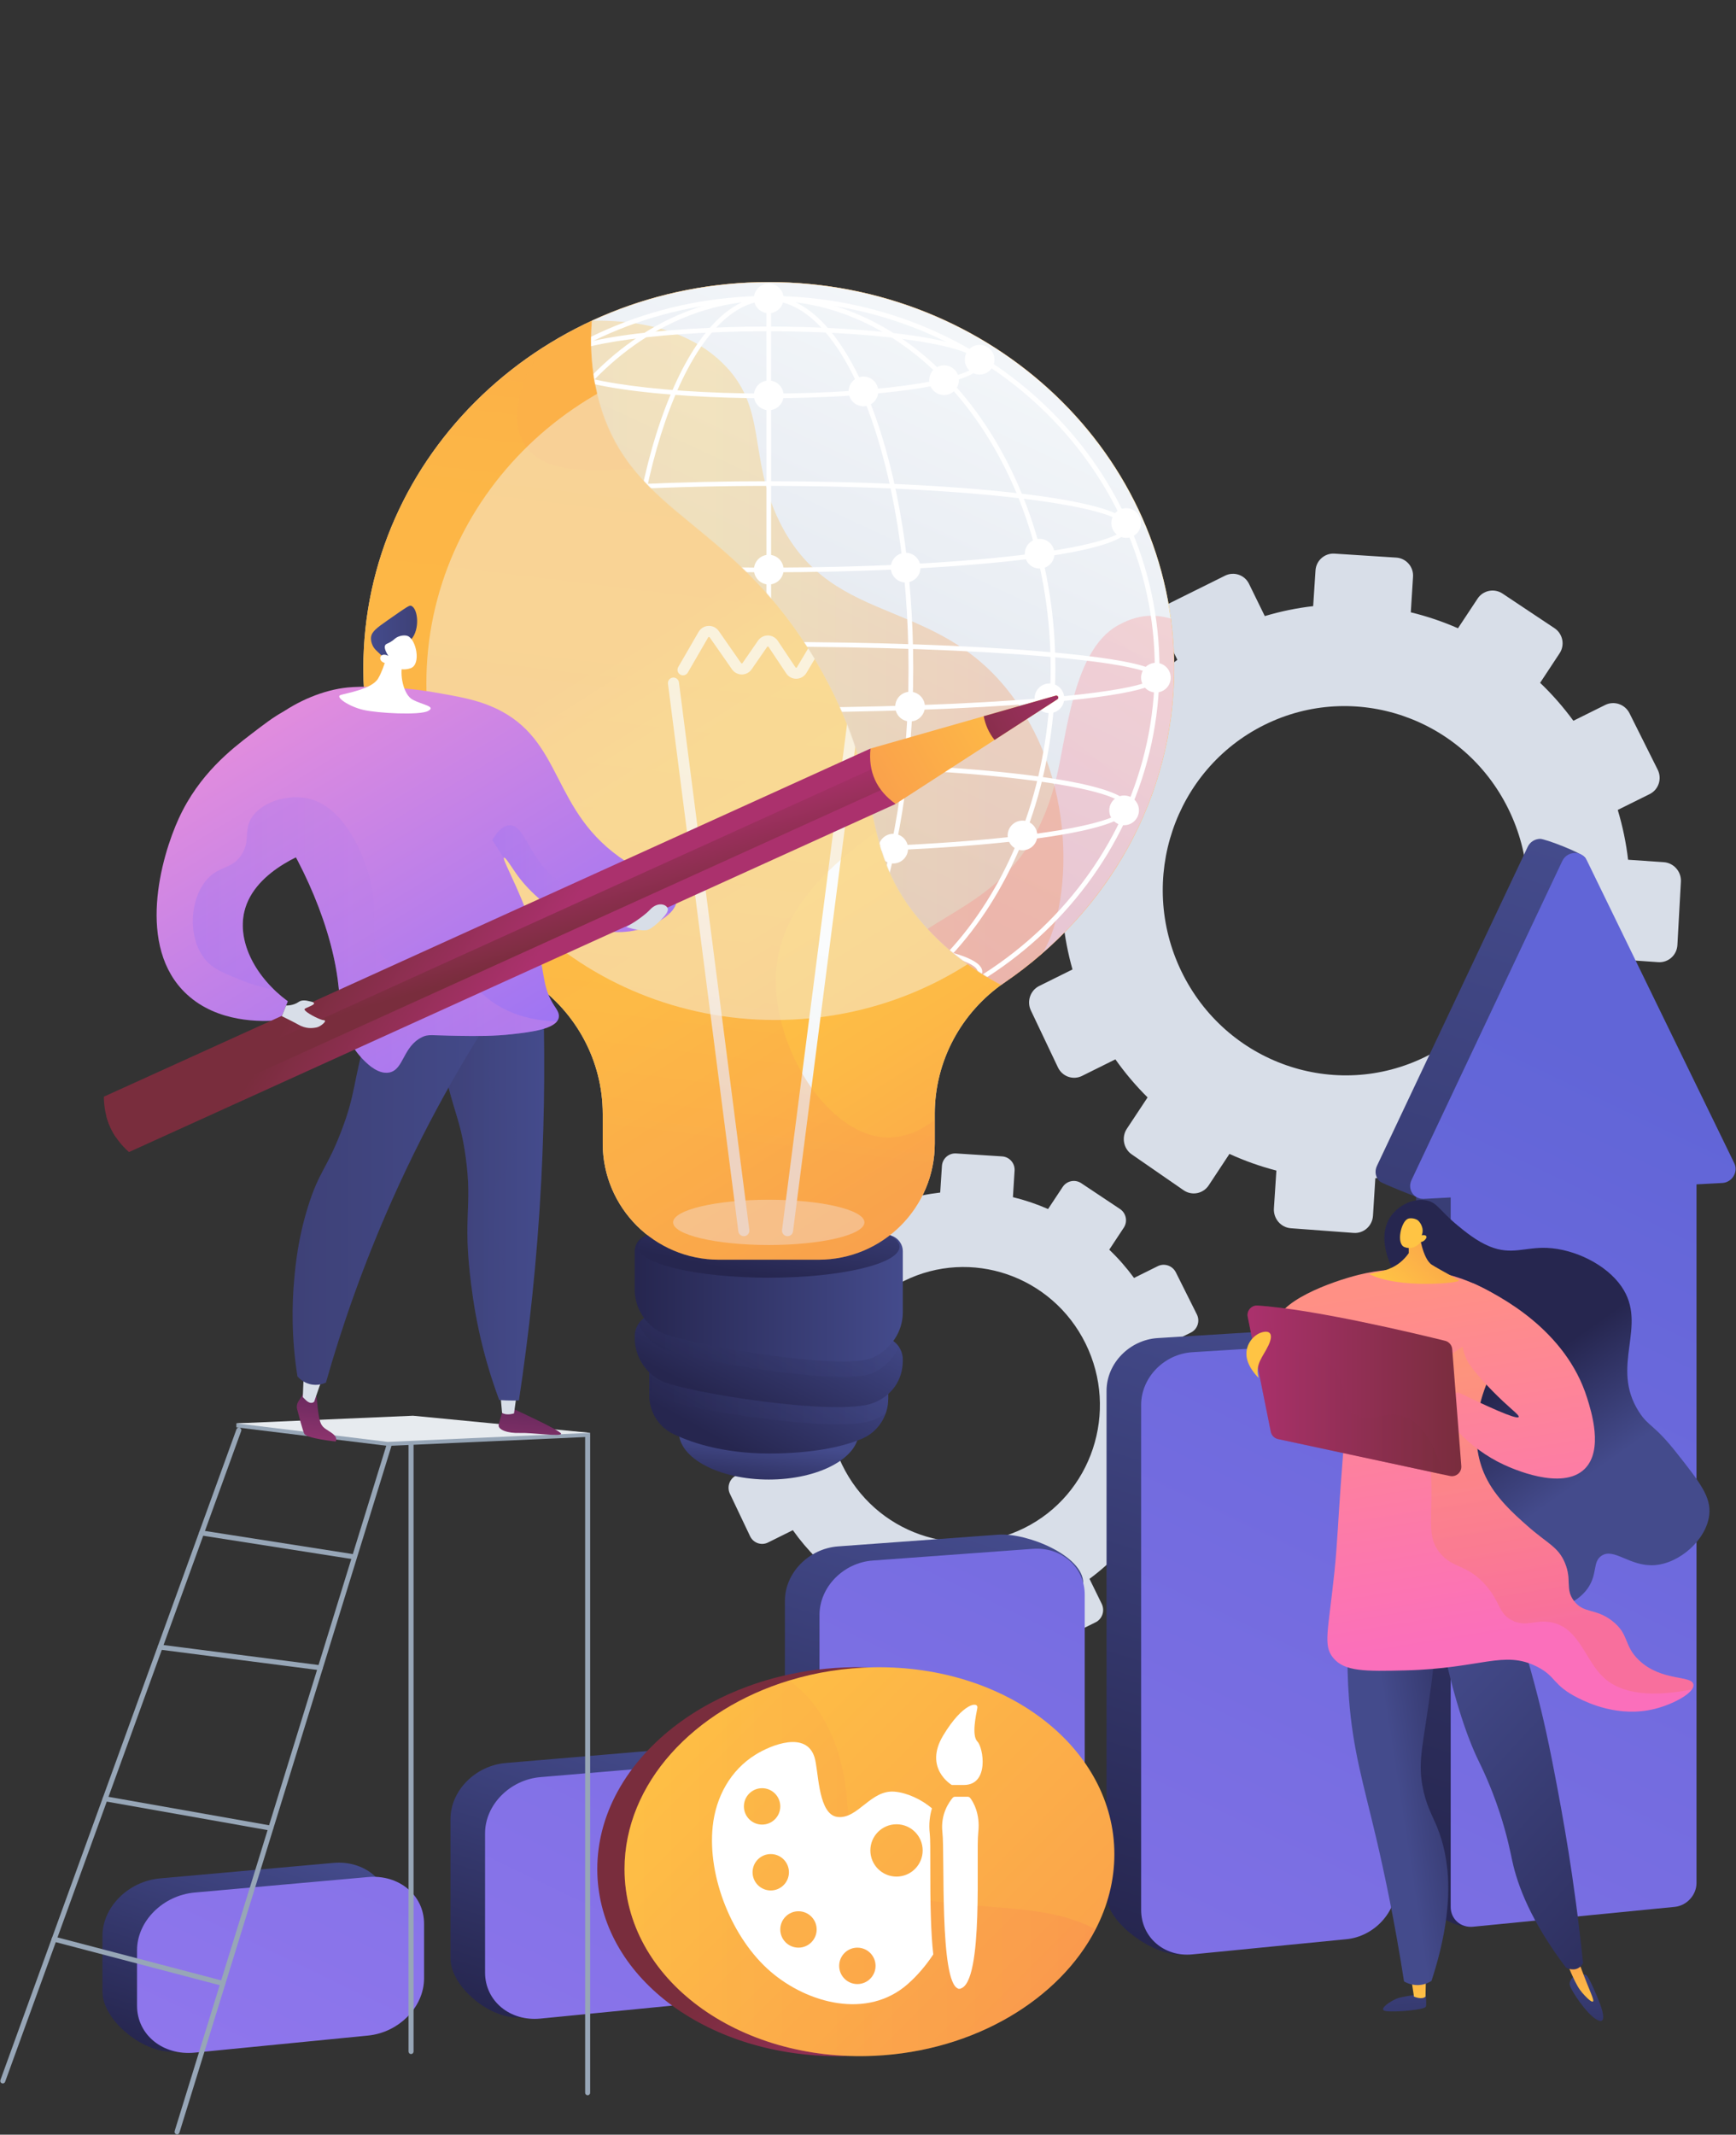 <svg xmlns="http://www.w3.org/2000/svg" width="2515" height="3091" viewBox="0 0 2515 3091" fill="none"><rect x="0" y="0" width="2515" height="3091" fill="#333333" stroke="none"/><path d="M1682.72 908.199L1705.66 955.413C1686.26 969.759 1668.3 985.553 1652.03 1002.71L1608.69 973.391C1596.87 965.391 1580.8 968.612 1572.8 980.586L1522.73 1055.55C1514.71 1067.55 1517.79 1083.8 1529.61 1091.84L1573.38 1121.62C1563.78 1143.55 1556.03 1166.28 1550.28 1189.58L1497.38 1185.96C1483.12 1184.98 1470.7 1195.92 1469.65 1210.39L1463.08 1301.09C1462.02 1315.62 1472.76 1328.21 1487.06 1329.21L1540.16 1332.93C1542.58 1356.62 1547.14 1380.3 1553.74 1403.75L1505.56 1427.66C1492.62 1434.08 1487.21 1449.95 1493.47 1463.12L1532.69 1545.62C1538.98 1558.84 1554.59 1564.35 1567.57 1557.91L1615.89 1533.93C1630.01 1553.84 1645.6 1572.28 1662.55 1589.03L1632.53 1634.37C1624.44 1646.6 1627.59 1663.23 1639.58 1671.52L1714.69 1723.44C1726.73 1731.76 1743.06 1728.56 1751.15 1716.28L1781.14 1670.84C1803.07 1680.87 1825.83 1688.92 1849.13 1694.97L1845.56 1749.69C1844.6 1764.51 1855.59 1777.4 1870.11 1778.48L1961.05 1785.24C1975.6 1786.32 1988.16 1775.16 1989.09 1760.32L1992.49 1706.05C2016.3 1703.62 2040.07 1698.94 2063.58 1692.15L2087.35 1741.08C2093.86 1754.47 2109.75 1760.08 2122.83 1753.58L2204.67 1712.98C2217.75 1706.48 2223.05 1690.37 2216.5 1676.99L2192.78 1628.52C2212.64 1613.93 2230.97 1597.79 2247.56 1580.26L2291.58 1610.21C2303.8 1618.53 2320.23 1615.31 2328.27 1603.01L2378.46 1526.22C2386.48 1513.96 2383.06 1497.31 2370.84 1489.04L2327.01 1459.38C2336.72 1436.85 2344.42 1413.47 2350.06 1389.55L2402.23 1393.2C2416.81 1394.22 2429.29 1383.13 2430.1 1368.44L2435.17 1276.72C2435.98 1262.08 2424.84 1249.41 2410.3 1248.42L2358.66 1244.88C2355.88 1220.71 2350.83 1196.6 2343.7 1172.77L2389.91 1149.84C2402.89 1143.4 2408.1 1127.56 2401.55 1114.47L2360.7 1032.77C2354.19 1019.73 2338.42 1014.37 2325.48 1020.79L2279.41 1043.66C2264.77 1023.74 2248.68 1005.34 2231.23 988.725L2259.47 945.918C2267.41 933.882 2264.08 917.616 2252.02 909.591L2176.79 859.492C2164.78 851.496 2148.61 854.738 2140.67 866.732L2112.22 909.711C2090.13 900.034 2067.26 892.294 2043.87 886.63L2047.1 835.044C2048 820.689 2037.12 808.312 2022.8 807.393L1933.37 801.658C1919.09 800.742 1906.76 811.613 1905.82 825.945L1902.44 877.688C1878.96 880.343 1855.51 885.167 1832.34 892.084L1809.45 845.313C1803.15 832.444 1787.64 827.175 1774.82 833.539L1694.61 873.341C1681.78 879.708 1676.46 895.311 1682.72 908.199ZM1711.27 1405.97C1647.52 1273.44 1701.6 1114.24 1831.71 1049.68C1961.82 985.115 2119.84 1039.06 2185.01 1170.89C2250.57 1303.52 2197.39 1464.54 2065.85 1529.81C1934.31 1595.08 1775.4 1539.31 1711.27 1405.97Z" fill="#D8DEE8"></path><path d="M1198.41 1749.52L1215.5 1784.7C1201.05 1795.38 1187.67 1807.15 1175.55 1819.93L1143.26 1798.09C1134.46 1792.13 1122.49 1794.53 1116.53 1803.45L1079.22 1859.29C1073.25 1868.23 1075.54 1880.34 1084.35 1886.33L1116.95 1908.51C1109.8 1924.85 1104.03 1941.78 1099.75 1959.14L1060.34 1956.44C1049.71 1955.71 1040.47 1963.86 1039.69 1974.65L1034.79 2042.21C1034 2053.04 1042 2062.42 1052.65 2063.16L1092.21 2065.93C1094.01 2083.58 1097.41 2101.22 1102.33 2118.69L1066.43 2136.5C1056.8 2141.28 1052.76 2153.11 1057.43 2162.92L1086.65 2224.38C1091.33 2234.23 1102.96 2238.33 1112.63 2233.53L1148.63 2215.67C1159.15 2230.5 1170.76 2244.23 1183.39 2256.71L1161.03 2290.49C1154.99 2299.6 1157.34 2311.99 1166.27 2318.16L1222.23 2356.84C1231.2 2363.04 1243.36 2360.66 1249.39 2351.51L1271.73 2317.66C1288.07 2325.13 1305.02 2331.13 1322.38 2335.63L1319.73 2376.4C1319.01 2387.44 1327.19 2397.05 1338.01 2397.85L1405.75 2402.88C1416.6 2403.69 1425.95 2395.37 1426.65 2384.32L1429.18 2343.89C1446.91 2342.08 1464.62 2338.59 1482.14 2333.53L1499.85 2369.99C1504.7 2379.96 1516.53 2384.14 1526.28 2379.3L1587.24 2349.05C1596.99 2344.21 1600.93 2332.21 1596.06 2322.25L1578.38 2286.14C1593.18 2275.26 1606.83 2263.25 1619.19 2250.19L1651.99 2272.5C1661.09 2278.69 1673.33 2276.29 1679.32 2267.13L1716.71 2209.93C1722.68 2200.79 1720.14 2188.39 1711.03 2182.23L1678.38 2160.14C1685.62 2143.35 1691.35 2125.93 1695.56 2108.12L1734.42 2110.83C1745.28 2111.59 1754.57 2103.33 1755.18 2092.38L1758.96 2024.06C1759.56 2013.15 1751.26 2003.72 1740.43 2002.98L1701.96 2000.34C1699.89 1982.34 1696.13 1964.37 1690.82 1946.62L1725.24 1929.54C1734.91 1924.74 1738.79 1912.94 1733.91 1903.19L1703.48 1842.33C1698.63 1832.62 1686.88 1828.62 1677.24 1833.41L1642.92 1850.44C1632.02 1835.6 1620.03 1821.9 1607.02 1809.52L1628.07 1777.63C1633.98 1768.66 1631.5 1756.55 1622.52 1750.57L1566.47 1713.25C1557.53 1707.29 1545.48 1709.7 1539.57 1718.64L1518.37 1750.66C1501.92 1743.45 1484.88 1737.68 1467.45 1733.46L1469.86 1695.03C1470.53 1684.34 1462.42 1675.12 1451.76 1674.43L1385.14 1670.16C1374.5 1669.48 1365.31 1677.58 1364.61 1688.26L1362.1 1726.8C1344.6 1728.78 1327.13 1732.37 1309.87 1737.53L1292.82 1702.68C1288.12 1693.1 1276.58 1689.17 1267.02 1693.91L1207.27 1723.56C1197.71 1728.3 1193.75 1739.92 1198.41 1749.52ZM1219.68 2120.34C1172.19 2021.61 1212.48 1903.02 1309.4 1854.92C1406.32 1806.82 1524.04 1847.01 1572.59 1945.22C1621.44 2044.02 1581.81 2163.97 1483.83 2212.6C1385.84 2261.22 1267.46 2219.68 1219.68 2120.34Z" fill="#D8DEE8"></path><path d="M482.955 2927L255.43 2970.83C209.392 2975.36 148.429 2925.85 148.429 2883.82V2803.42C148.429 2761.39 185.874 2723.98 231.913 2719.87L482.956 2697.46C527.92 2693.45 564.252 2723.72 564.252 2765.06V2844.14C564.251 2885.48 527.919 2922.57 482.955 2927Z" fill="url(#paint0_linear_2009_151)"></path><path d="M974.044 2878.65L755.208 2921.02C710.98 2925.37 652.618 2876.9 652.618 2835.71V2634.12C652.618 2592.93 688.588 2556.5 732.816 2552.78L974.043 2532.44C1017.26 2528.79 1092.6 2562.19 1092.6 2602.72L1052.18 2797.57C1052.18 2838.1 1017.26 2874.4 974.044 2878.65Z" fill="url(#paint1_linear_2009_151)"></path><path d="M1446.21 2832.17L1243.9 2874.9C1201.37 2879.08 1137.13 2829.86 1137.13 2789.47V2317.92C1137.13 2277.53 1171.71 2242.26 1214.23 2239.15L1446.21 2222.2C1487.78 2219.17 1569.34 2252.51 1569.34 2292.26L1521.37 2752.8C1521.37 2792.55 1487.78 2828.08 1446.21 2832.17Z" fill="url(#paint2_linear_2009_151)"></path><path d="M1900.52 2787.45L1714.46 2830.07C1673.55 2834.1 1603.09 2784.61 1603.09 2745V2013.82C1603.09 1974.2 1636.36 1940.03 1677.27 1937.5L1900.52 1923.7C1940.53 1921.23 2014.31 1953.09 2014.31 1992.09L1972.87 2709.71C1972.87 2748.71 1940.53 2783.51 1900.52 2787.45Z" fill="url(#paint3_linear_2009_151)"></path><path d="M2462.45 1663.94L2296.9 1242.55C2293.39 1235.33 2238.25 1214.5 2231.22 1214.64C2224.02 1214.78 2216.77 1218.72 2213.16 1226.36L1994.78 1688.27C1990.82 1696.65 1993.13 1705.48 1999.03 1710.74C2002.56 1713.89 2051.54 1733 2051.54 1733V2740.7C2051.54 2758.31 2105.76 2790.94 2123.64 2789.18L2376.14 2740.63C2393.56 2738.91 2407.67 2723.47 2407.67 2706.12V1694.45L2445 1692.46C2459.2 1691.71 2468.54 1676.43 2462.45 1663.94Z" fill="url(#paint4_linear_2009_151)"></path><path d="M533.064 2947.47L282.021 2972.19C235.983 2976.72 198.538 2946.33 198.538 2904.3V2823.9C198.538 2781.87 235.983 2744.46 282.021 2740.35L533.064 2717.94C578.028 2713.93 614.36 2744.2 614.36 2785.54V2864.62C614.36 2905.96 578.028 2943.05 533.064 2947.47Z" fill="url(#paint5_linear_2009_151)"></path><path d="M1024.15 2899.13L782.926 2922.88C738.698 2927.23 702.728 2897.38 702.728 2856.19V2654.6C702.728 2613.41 738.698 2576.98 782.926 2573.25L1024.15 2552.92C1067.37 2549.27 1102.29 2579.19 1102.29 2619.72V2818.05C1102.29 2858.58 1067.37 2894.88 1024.15 2899.13Z" fill="url(#paint6_linear_2009_151)"></path><path d="M1496.32 2852.65L1264.34 2875.49C1221.82 2879.67 1187.24 2850.34 1187.24 2809.95V2338.4C1187.24 2298.01 1221.82 2262.74 1264.34 2259.63L1496.32 2242.68C1537.88 2239.65 1571.48 2269.42 1571.48 2309.17V2773.28C1571.48 2813.03 1537.88 2848.56 1496.32 2852.65Z" fill="url(#paint7_linear_2009_151)"></path><path d="M1950.63 2807.93L1727.38 2829.91C1686.47 2833.93 1653.2 2805.09 1653.2 2765.48V2034.3C1653.2 1994.68 1686.47 1960.51 1727.38 1957.98L1950.63 1944.18C1990.64 1941.71 2022.98 1971.33 2022.98 2010.33V2730.19C2022.98 2769.19 1990.64 2803.99 1950.63 2807.93Z" fill="url(#paint8_linear_2009_151)"></path><path d="M2512.56 1684.42L2298.86 1245.68C2291.74 1231.07 2270.4 1231.75 2263.27 1246.84L2044.89 1708.75C2038.55 1722.16 2048.28 1736.73 2063.03 1735.94L2101.65 1733.88V2761.18C2101.65 2778.79 2116.17 2791.63 2134.06 2789.87L2426.25 2761.11C2443.67 2759.39 2457.77 2743.95 2457.77 2726.61V1714.93L2495.11 1712.94C2509.3 1712.19 2518.65 1696.91 2512.56 1684.42Z" fill="url(#paint9_linear_2009_151)"></path><path d="M2065.2 2886.13C2065.2 2886.13 2067.02 2900.59 2065.8 2905.43C2064.58 2910.27 2022.54 2913.77 2008.27 2912.09C1994 2910.41 2016.77 2895.83 2025.86 2893.1C2034.95 2890.36 2065.2 2886.13 2065.2 2886.13Z" fill="url(#paint10_linear_2009_151)"></path><path d="M2044.04 2862.01L2048.47 2891.02C2048.47 2891.02 2059.77 2896.1 2065.2 2891.08L2065.8 2860.71L2044.04 2862.01Z" fill="url(#paint11_linear_2009_151)"></path><path d="M2281.01 2860.71C2281.01 2860.71 2272.1 2867.33 2274.47 2875.26C2276.85 2883.19 2297.66 2914.95 2312.5 2923.96C2327.33 2932.98 2322.68 2914.2 2318.36 2902.5C2314.05 2890.8 2303.02 2865.03 2298.71 2860.71C2294.41 2856.39 2281.01 2860.71 2281.01 2860.71Z" fill="url(#paint12_linear_2009_151)"></path><path d="M2264.97 2828.84C2269.28 2840.86 2273.43 2850.74 2276.67 2858.03C2283.85 2874.16 2287.77 2880.21 2292.22 2885.45C2296.09 2890.02 2305.26 2899.77 2307.73 2898.15C2310.23 2896.5 2303.52 2884.65 2290.59 2849.94C2288.71 2844.9 2282.78 2828.84 2282.78 2828.84H2264.97Z" fill="url(#paint13_linear_2009_151)"></path><path d="M1956 2326.65C1952.93 2356.85 1949.97 2403.74 1954.39 2460.65C1960.14 2534.79 1974.96 2581.7 1993.56 2660.75C2004.92 2709.06 2020.23 2780.17 2034.08 2869.09C2037.3 2870.93 2046.75 2875.77 2058.93 2873.97C2065.75 2872.95 2070.85 2870.24 2073.86 2868.29C2110.21 2757.22 2099.47 2688.39 2081.93 2645.5C2074.45 2627.22 2065.39 2612.8 2060.54 2584.7C2054.13 2547.52 2062.06 2526.74 2073.36 2440.62C2081.42 2379.24 2080.03 2369.75 2074.67 2360.55C2053.23 2323.75 1987.67 2324.46 1956 2326.65Z" fill="url(#paint14_linear_2009_151)"></path><path d="M2081.12 2339.56C2103.39 2454.56 2125.25 2514.97 2141.79 2549.13C2145.87 2557.55 2159.48 2584.74 2172.34 2623.71C2183.73 2658.2 2188.48 2683.58 2190.91 2694.74C2198.58 2729.99 2217.56 2781.47 2268.61 2848.97C2269.25 2849.35 2277.96 2854.27 2286.28 2849.88C2290.49 2847.66 2292.59 2844.12 2293.43 2842.47C2286.75 2777.92 2279.09 2723.69 2272.44 2681.83C2271.04 2673.05 2264.9 2634.64 2255.26 2583.89C2251.49 2564.03 2245.96 2534.93 2239.34 2505.04C2231.1 2467.82 2218.46 2417.19 2198.98 2356.51C2159.69 2350.86 2120.41 2345.22 2081.12 2339.56Z" fill="url(#paint15_linear_2009_151)"></path><path d="M2062.15 1884.69C2049.53 1873.01 2025.37 1859.56 2013.25 1828.27C2009.6 1818.86 1996.68 1785.49 2015.74 1759.97C2027.05 1744.82 2048.07 1734.53 2066.59 1738.18C2082.42 1741.29 2084.9 1752.31 2111.8 1774.5C2122.27 1783.14 2139.1 1797.02 2157.83 1804.74C2189.92 1817.96 2209.2 1805.52 2241.42 1806.94C2280.99 1808.68 2326.97 1830.77 2349.12 1862.89C2388.44 1919.9 2331.49 1977.73 2374.55 2044.52C2388.66 2066.4 2395.62 2061.49 2429.04 2103.85C2462.51 2146.26 2479.24 2167.47 2476.26 2193.45C2472.13 2229.52 2433.29 2263.97 2396.71 2266.31C2360.97 2268.6 2338.26 2240.49 2320.06 2252.79C2307.12 2261.54 2314.52 2278.56 2300.77 2299.01C2283.04 2325.39 2248.2 2330.64 2242.57 2331.49C2190.34 2339.37 2119.91 2278.12 2090 2205.56C2036.07 2074.71 2130.81 1948.15 2062.15 1884.69Z" fill="url(#paint16_linear_2009_151)"></path><path d="M1847.83 1921.01C1847.48 1884.49 1930.45 1855.3 1968.41 1845.9C2027.46 1831.27 2074.75 1840.45 2086.24 1842.88C2159.88 1858.49 2205.75 1902.68 2223.01 1921.25C2208.87 1930.46 2169.86 1958.54 2150.54 2011.83C2144.53 2028.4 2126.78 2085.08 2152.17 2138.16C2166.81 2168.75 2192.69 2191.71 2212.35 2209.16C2241.84 2235.32 2257.11 2239.34 2267 2262.77C2277.76 2288.3 2266.91 2300.74 2280.28 2318.21C2294.64 2336.97 2311.47 2328.25 2335.8 2347.23C2360.73 2366.66 2351.86 2382.66 2374.55 2404.14C2407.52 2435.35 2451.22 2425.21 2453.26 2439.25C2455.01 2451.33 2423.95 2467.72 2397.56 2474.37C2345.3 2487.53 2299.71 2465.44 2286.16 2458.63C2248.63 2439.78 2255.11 2427.57 2226.5 2413.2C2178.59 2389.13 2145.85 2415.91 2036.73 2418.67C1977.63 2420.17 1947.75 2420.5 1931.38 2400.51C1916.43 2382.25 1924.29 2362.21 1933.26 2275.88C1937.53 2234.8 1939.07 2193.47 1942.22 2152.28C1951.12 2035.77 1951.39 2025.51 1943.49 2009.4C1915.18 1951.7 1848.15 1953.79 1847.83 1921.01Z" fill="url(#paint17_linear_2009_151)"></path><g opacity="0.3"><path d="M2374.55 2404.14C2351.86 2382.66 2360.74 2366.67 2335.8 2347.23C2311.47 2328.25 2294.64 2336.98 2280.28 2318.21C2266.91 2300.74 2277.76 2288.3 2267 2262.77C2257.11 2239.34 2241.84 2235.32 2212.35 2209.16C2192.69 2191.71 2166.81 2168.75 2152.17 2138.16C2126.78 2085.08 2144.53 2028.4 2150.55 2011.83C2169.86 1958.54 2208.88 1930.46 2223.01 1921.25C2221.65 1919.79 2220.04 1918.12 2218.33 1916.36C2125.19 1929.16 2070.89 1982.97 2064.17 1998.91C2048.65 2035.75 2073.23 2049.28 2073.86 2155.52C2074.16 2206.29 2068.68 2226.35 2085.16 2247.54C2104 2271.78 2125.72 2264.28 2152.97 2295.97C2173.91 2320.32 2170.55 2335.76 2190.1 2346.02C2211.12 2357.05 2224.51 2344.19 2248.22 2349.25C2287.83 2357.7 2296.3 2403.37 2322.49 2428.36C2342.29 2447.25 2378.9 2460.46 2451.11 2446.28C2452.78 2443.85 2453.58 2441.48 2453.26 2439.26C2451.22 2425.21 2407.52 2435.35 2374.55 2404.14Z" fill="url(#paint18_linear_2009_151)"></path></g><path d="M2092.43 2027.57C2082.52 2048.59 2128.02 2097.56 2178.58 2120.81C2188.89 2125.55 2262.87 2159.57 2295.85 2126.86C2323.09 2099.82 2305.51 2043.93 2299.23 2023.98C2268.4 1925.99 2173.73 1876.15 2134.06 1858.17C2104.45 1932.21 2121.89 1965.2 2128.75 1975.5C2135.92 1986.26 2155.93 2008.86 2177.19 2028.78C2192.14 2042.78 2201.44 2049.6 2200.19 2051.78C2198.63 2054.5 2181.11 2049.37 2113.05 2016.24C2105.16 2017.52 2095.81 2020.39 2092.43 2027.57Z" fill="url(#paint19_linear_2009_151)"></path><path d="M1807.64 1906.78L1841.03 2073.09C1842.1 2078.42 1846.23 2082.6 1851.55 2083.74L2100.56 2137.18C2109.48 2139.1 2117.74 2131.88 2117.03 2122.79L2103.89 1953.64C2103.43 1947.77 2099.27 1942.86 2093.55 1941.45C2054.05 1931.7 1902.02 1895.19 1821.83 1890.45C1812.87 1889.92 1805.87 1897.98 1807.64 1906.78Z" fill="url(#paint20_linear_2009_151)"></path><path d="M2056.01 1785.31C2056.01 1785.31 2060.7 1822.86 2074.56 1831.47C2088.42 1840.07 2110.83 1851.3 2113.29 1854.35C2115.76 1857.4 2027.44 1866.9 1983.67 1844.81C1998.09 1841.8 2002.01 1840.7 2002.01 1840.7C2005.93 1839.59 2013.23 1837.53 2020.55 1833.36C2025.54 1830.52 2033.57 1824.98 2040.94 1814.51L2040.77 1793.72L2056.01 1785.31Z" fill="url(#paint21_linear_2009_151)"></path><path d="M2058.11 1798.61C2058.11 1798.61 2049.08 1811.01 2034.91 1805.85C2022.22 1801.22 2029.79 1768.45 2039.85 1764.71C2043.21 1763.46 2049.38 1764.01 2053.5 1766.58C2056.4 1768.39 2064.14 1778.01 2059.7 1788.78C2062.9 1787.85 2065.73 1788.69 2066.43 1790.28C2067.33 1792.29 2064.61 1795.04 2064 1795.66C2061.87 1797.81 2059.3 1798.41 2058.11 1798.61Z" fill="url(#paint22_linear_2009_151)"></path><path opacity="0.4" d="M2031.88 2050.57C2005.14 2043.03 1982.96 2061.76 1961.65 2046.94C1939.83 2031.76 1954.07 2005.84 1931.38 1980.34C1907.12 1953.09 1876.34 1966.44 1853.89 1941.6C1845.55 1932.37 1838.05 1917.35 1837.94 1891.73C1832.31 1891.18 1826.93 1890.75 1821.83 1890.45C1812.88 1889.92 1805.87 1897.98 1807.64 1906.78L1841.03 2073.09C1842.1 2078.42 1846.24 2082.6 1851.55 2083.74L2090.86 2135.1C2073.96 2075.82 2051.41 2056.08 2031.88 2050.57Z" fill="url(#paint23_linear_2009_151)"></path><path d="M1823.49 1995.25C1823.49 1995.25 1807.6 1980.57 1805.87 1963.52C1804.15 1946.46 1816.13 1932.81 1827.75 1929.33C1839.36 1925.85 1845.56 1930.99 1837.76 1947.78C1829.96 1964.57 1817.6 1975.47 1823.49 1995.25Z" fill="url(#paint24_linear_2009_151)"></path><path d="M1627.64 1153.43C1640.73 1140.34 1640.73 1119.12 1627.64 1106.03C1614.55 1092.94 1593.33 1092.94 1580.24 1106.03C1567.15 1119.12 1567.15 1140.34 1580.24 1153.43C1593.33 1166.52 1614.55 1166.52 1627.64 1153.43Z" fill="white"></path><path opacity="0.75" d="M1701.07 967.674C1701.07 658.802 1438.1 408.412 1113.72 408.412C789.333 408.412 526.368 658.803 526.368 967.674C526.368 1155.12 623.224 1321.02 771.88 1422.5C834.947 1465.54 873.193 1536.5 873.193 1612.86V1655.66C873.193 1748.65 948.577 1824.03 1041.57 1824.03H1185.87C1278.86 1824.03 1354.24 1748.65 1354.24 1655.66V1612.86C1354.24 1536.5 1392.49 1465.54 1455.55 1422.5C1604.21 1321.02 1701.07 1155.12 1701.07 967.674Z" fill="#F4F7FA"></path><path d="M1113.72 2142.36C1185.67 2142.36 1244.01 2111.48 1244.01 2073.38C1244.01 2035.29 1185.67 2004.4 1113.72 2004.4C1041.76 2004.4 983.427 2035.29 983.427 2073.38C983.427 2111.48 1041.76 2142.36 1113.72 2142.36Z" fill="url(#paint25_linear_2009_151)"></path><path d="M940.61 1950.16V2020.6C940.61 2044.43 954.173 2066.27 975.684 2076.53C1005.55 2090.77 1055.2 2106.4 1127.36 2104.55C1185.91 2103.05 1224.08 2093.49 1248.35 2083.45C1271.8 2073.74 1286.82 2050.56 1286.82 2025.19V1986.21L940.61 1950.16Z" fill="url(#paint26_linear_2009_151)"></path><path opacity="0.3" d="M940.61 2011.86C945.886 2016.99 951.998 2021.34 958.861 2024.61C992.365 2040.59 1211.82 2076.29 1264.76 2056.4C1271.63 2053.82 1277.82 2050.36 1283.23 2046.2C1285.55 2039.54 1286.82 2032.46 1286.82 2025.18V1986.21L940.609 1950.16L940.61 2011.86Z" fill="url(#paint27_linear_2009_151)"></path><path d="M955.98 1902.23C936.481 1900.2 919.512 1915.49 919.512 1935.1V1937.1C919.512 1963.83 934.728 1988.33 958.861 1999.84C992.365 2015.82 1211.82 2051.52 1264.76 2031.63C1291.41 2021.62 1307.92 1998.74 1307.92 1970.27V1968.66C1307.92 1951.74 1295.14 1937.55 1278.3 1935.79L955.98 1902.23Z" fill="url(#paint28_linear_2009_151)"></path><path opacity="0.3" d="M1278.3 1935.79L955.98 1902.23C943.263 1900.91 931.657 1906.98 925.098 1916.78C931.573 1932.04 943.363 1944.8 958.861 1952.19C992.365 1968.17 1221.17 2008.52 1264.76 1987.98C1281.73 1979.99 1295.03 1966.49 1302.17 1950.08C1296.85 1942.29 1288.3 1936.84 1278.3 1935.79Z" fill="url(#paint29_linear_2009_151)"></path><path d="M943.369 1788.1C930.193 1788.1 919.511 1798.78 919.511 1811.96V1867.13C919.511 1893.87 934.727 1918.37 958.86 1929.88C992.364 1945.85 1221.17 1986.21 1264.76 1965.67C1290.51 1953.53 1307.92 1928.77 1307.92 1900.31V1811.96C1307.92 1798.79 1297.24 1788.1 1284.06 1788.1H943.369Z" fill="url(#paint30_linear_2009_151)"></path><path d="M1113.72 1850.06C1218.32 1850.06 1303.12 1830.01 1303.12 1805.28C1303.12 1780.55 1218.32 1760.5 1113.72 1760.5C1009.11 1760.5 924.315 1780.55 924.315 1805.28C924.315 1830.01 1009.11 1850.06 1113.72 1850.06Z" fill="url(#paint31_linear_2009_151)"></path><path d="M1701.07 967.674C1701.07 658.802 1438.1 408.412 1113.72 408.412C789.333 408.412 526.368 658.803 526.368 967.674C526.368 1155.12 623.224 1321.02 771.88 1422.5C834.947 1465.54 873.193 1536.5 873.193 1612.86V1655.66C873.193 1748.65 948.577 1824.03 1041.57 1824.03H1185.87C1278.86 1824.03 1354.24 1748.65 1354.24 1655.66V1612.86C1354.24 1536.5 1392.49 1465.54 1455.55 1422.5C1604.21 1321.02 1701.07 1155.12 1701.07 967.674Z" fill="url(#paint32_linear_2009_151)"></path><path opacity="0.5" d="M1113.72 1802.74C1190.26 1802.74 1252.31 1788.07 1252.31 1769.97C1252.31 1751.87 1190.26 1737.2 1113.72 1737.2C1037.18 1737.2 975.127 1751.87 975.127 1769.97C975.127 1788.07 1037.18 1802.74 1113.72 1802.74Z" fill="#F4F7FA"></path><path d="M1077.6 1789.99C1073.63 1789.99 1070.19 1787.05 1069.67 1783.01L967.712 990.121C967.149 985.734 970.248 981.721 974.636 981.158C979.032 980.568 983.036 983.692 983.601 988.08L1085.56 1780.96C1086.12 1785.35 1083.02 1789.36 1078.63 1789.93C1078.29 1789.97 1077.94 1789.99 1077.6 1789.99Z" fill="url(#paint33_linear_2009_151)"></path><path d="M1140.93 1789.99C1140.59 1789.99 1140.24 1789.97 1139.9 1789.93C1135.51 1789.36 1132.41 1785.35 1132.97 1780.96L1234.93 988.079C1235.5 983.692 1239.5 980.563 1243.9 981.157C1248.28 981.72 1251.38 985.733 1250.82 990.12L1148.86 1783C1148.34 1787.04 1144.9 1789.99 1140.93 1789.99Z" fill="url(#paint34_linear_2009_151)"></path><path d="M1223.96 989.479C1221.36 989.479 1218.8 988.212 1217.27 985.877L1189.13 943.189C1188.84 942.751 1188.39 942.496 1187.99 942.547C1187.29 942.563 1186.99 943.059 1186.9 943.22L1168.32 974.337C1165.24 979.491 1159.84 982.659 1153.88 982.807C1147.96 982.999 1142.36 980.058 1139.01 975.052L1113.51 936.806C1113.23 936.392 1112.86 936.176 1112.4 936.172C1111.86 936.274 1111.61 936.364 1111.34 936.755L1088.93 969.146C1085.69 973.827 1080.38 976.627 1074.73 976.639H1074.69C1069.04 976.639 1063.73 973.855 1060.47 969.181L1028.16 922.899C1027.87 922.481 1027.46 922.336 1027.02 922.293C1026.56 922.313 1026.2 922.547 1025.94 922.985L996.455 973.889C994.24 977.714 989.336 979.02 985.511 976.803C981.683 974.585 980.378 969.685 982.596 965.857L1012.08 914.952C1015.08 909.778 1020.42 906.54 1026.35 906.29C1032.23 905.989 1037.87 908.824 1041.3 913.732L1073.6 960.014C1073.88 960.413 1074.25 960.62 1074.69 960.62H1074.69C1075.13 960.616 1075.48 960.42 1075.75 960.033L1098.16 927.641C1101.44 922.905 1106.84 920.086 1112.54 920.152C1118.28 920.203 1123.62 923.105 1126.83 927.918L1152.34 966.16C1152.63 966.59 1153.06 966.95 1153.48 966.79C1154.18 966.774 1154.47 966.281 1154.57 966.121L1173.14 935.005C1176.23 929.831 1181.65 926.663 1187.63 926.53C1193.55 926.397 1199.18 929.33 1202.5 934.371L1230.64 977.059C1233.07 980.75 1232.05 985.717 1228.36 988.153C1227 989.053 1225.48 989.479 1223.96 989.479Z" fill="url(#paint35_linear_2009_151)"></path><path opacity="0.3" d="M1124.38 1408.8C1136.96 1193.24 1500.35 1142.8 1498.79 950.291C1497.83 831.728 1353.43 743.676 1322.6 726.042C1095.39 596.09 815.724 746.156 757.968 639.946C743.588 613.503 750.33 584.717 754.17 568.324C759.973 543.548 773.113 520.471 792.604 499.364C632.3 599.225 526.368 771.658 526.368 967.675C526.368 1155.12 623.224 1321.02 771.88 1422.5C834.947 1465.55 873.193 1536.5 873.193 1612.86V1655.66C873.193 1748.65 948.577 1824.03 1041.57 1824.03H1185.87C1278.86 1824.03 1354.24 1748.65 1354.24 1655.66V1621.44C1334.38 1636.66 1311.57 1647.28 1286.56 1647.07C1199.77 1646.35 1118.11 1516.07 1124.38 1408.8Z" fill="url(#paint36_linear_2009_151)"></path><path opacity="0.44" d="M1123.11 1476.91C1402.25 1476.91 1628.54 1258.68 1628.54 989.479C1628.54 720.28 1402.25 502.051 1123.11 502.051C843.974 502.051 617.687 720.28 617.687 989.479C617.687 1258.68 843.974 1476.91 1123.11 1476.91Z" fill="#F4F7FA"></path><mask id="mask0_2009_151" style="mask-type:luminance" maskUnits="userSpaceOnUse" x="856" y="408" width="846" height="1019"><path d="M1701.07 967.673C1701.07 658.802 1438.1 408.411 1113.72 408.411C1021.86 408.411 934.935 428.505 857.506 464.304C853.786 511.95 859.567 551.049 868.472 582.52C916.567 752.509 1068.92 751.27 1192.33 975.162C1287.93 1148.6 1239.98 1228.23 1338.5 1339.14C1371.44 1376.24 1409.83 1404.48 1450.54 1426.03C1452.2 1424.83 1453.86 1423.65 1455.55 1422.49C1604.21 1321.02 1701.07 1155.12 1701.07 967.673Z" fill="white"></path></mask><g mask="url(#mask0_2009_151)"><path d="M1701.07 967.674C1701.07 658.802 1438.1 408.412 1113.72 408.412C789.333 408.412 526.368 658.803 526.368 967.674C526.368 1155.12 623.224 1321.02 771.88 1422.5C834.947 1465.54 873.193 1536.5 873.193 1612.86V1655.66C873.193 1748.65 948.577 1824.03 1041.57 1824.03H1185.87C1278.86 1824.03 1354.24 1748.65 1354.24 1655.66V1612.86C1354.24 1536.5 1392.49 1465.54 1455.55 1422.5C1604.21 1321.02 1701.07 1155.12 1701.07 967.674Z" fill="url(#paint37_linear_2009_151)"></path></g><mask id="mask1_2009_151" style="mask-type:luminance" maskUnits="userSpaceOnUse" x="856" y="408" width="846" height="1019"><path d="M1701.07 967.673C1701.07 658.802 1438.1 408.411 1113.72 408.411C1021.86 408.411 934.935 428.505 857.506 464.304C853.786 511.95 859.567 551.049 868.472 582.52C916.567 752.509 1068.92 751.27 1192.33 975.162C1287.93 1148.6 1239.98 1228.23 1338.5 1339.14C1371.44 1376.24 1409.83 1404.48 1450.54 1426.03C1452.2 1424.83 1453.86 1423.65 1455.55 1422.49C1604.21 1321.02 1701.07 1155.12 1701.07 967.673Z" fill="white"></path></mask><g mask="url(#mask1_2009_151)"><path opacity="0.3" d="M1355.11 1773.65C1365.92 1829.88 1331.13 1874.79 1301.33 1903.43C1296.23 1902.19 1292.92 1902.87 1287.46 1902.84C1238.21 1902.59 1217.86 1891.43 1169.79 1883.1C1159.44 1881.31 1131.13 1866.23 1119.99 1859.27L1099.42 1845.92C1099.42 1845.92 1090 1713.34 1161.15 1695.05C1232.3 1676.77 1238.63 1548.73 1249.93 1480.84C1280.57 1296.66 1471.69 1361.62 1529.99 1128.08C1545.49 1065.97 1554.29 942.335 1618.97 905.875C1692.66 864.337 1722.48 930.471 1772.57 892.868C1850.86 834.096 1954.75 831.86 1993.91 922.113C2032.55 1011.19 1925.94 1142.87 1723.23 1219.61C1584.04 1291.14 1574.81 1320.62 1565.7 1395.73C1559.31 1448.34 1574.94 1593.42 1492.45 1629.29C1409.97 1665.16 1342.75 1709.37 1355.11 1773.65Z" fill="url(#paint38_linear_2009_151)"></path></g><mask id="mask2_2009_151" style="mask-type:luminance" maskUnits="userSpaceOnUse" x="856" y="408" width="846" height="1019"><path d="M1701.07 967.673C1701.07 658.802 1438.1 408.411 1113.72 408.411C1021.86 408.411 934.935 428.505 857.506 464.304C853.786 511.95 859.567 551.049 868.472 582.52C916.567 752.509 1068.92 751.27 1192.33 975.162C1287.93 1148.6 1239.98 1228.23 1338.5 1339.14C1371.44 1376.24 1409.83 1404.48 1450.54 1426.03C1452.2 1424.83 1453.86 1423.65 1455.55 1422.49C1604.21 1321.02 1701.07 1155.12 1701.07 967.673Z" fill="white"></path></mask><g mask="url(#mask2_2009_151)"><path opacity="0.3" d="M857.506 464.304C913.453 463.561 990.383 472.173 1045.21 524.245C1113.74 589.331 1082.31 660.183 1129.28 755.436C1208.3 915.69 1367.58 857.771 1477.02 1022.93C1576.56 1173.13 1539.58 1364.07 1498.03 1393.6C1494.31 1396.25 1450.54 1426.03 1450.54 1426.03L802.554 1147.12L857.506 464.304Z" fill="url(#paint39_linear_2009_151)"></path></g><mask id="mask3_2009_151" style="mask-type:luminance" maskUnits="userSpaceOnUse" x="856" y="408" width="846" height="1019"><path d="M1701.07 967.673C1701.07 658.802 1438.1 408.411 1113.72 408.411C1021.86 408.411 934.935 428.505 857.506 464.304C853.786 511.95 859.567 551.049 868.472 582.52C916.567 752.509 1068.92 751.27 1192.33 975.162C1287.93 1148.6 1239.98 1228.23 1338.5 1339.14C1371.44 1376.24 1409.83 1404.48 1450.54 1426.03C1452.2 1424.83 1453.86 1423.65 1455.55 1422.49C1604.21 1321.02 1701.07 1155.12 1701.07 967.673Z" fill="white"></path></mask><g mask="url(#mask3_2009_151)"><path d="M1113.72 1507.22C801.593 1507.22 547.659 1265.28 547.659 967.879C547.659 670.48 801.593 428.531 1113.72 428.531C1425.84 428.531 1679.77 670.48 1679.77 967.879C1679.77 1265.28 1425.84 1507.22 1113.72 1507.22ZM1113.72 435.342C805.348 435.342 554.47 674.238 554.47 967.88C554.47 1261.52 805.348 1500.41 1113.72 1500.41C1422.09 1500.41 1672.96 1261.52 1672.96 967.88C1672.96 674.239 1422.09 435.342 1113.72 435.342Z" fill="white"></path><path d="M1113.72 1507.22C884.758 1507.22 698.489 1265.28 698.489 967.879C698.489 670.48 884.759 428.531 1113.72 428.531C1342.67 428.531 1528.94 670.48 1528.94 967.879C1528.94 1265.28 1342.67 1507.22 1113.72 1507.22ZM1113.72 435.342C888.516 435.342 705.299 674.238 705.299 967.88C705.299 1261.52 888.516 1500.41 1113.72 1500.41C1338.92 1500.41 1522.13 1261.52 1522.13 967.88C1522.13 674.239 1338.92 435.342 1113.72 435.342Z" fill="white"></path><path d="M1113.72 1507.22C1057.21 1507.22 1004.37 1450.7 964.937 1348.07C925.899 1246.46 904.399 1111.44 904.399 967.879C904.399 824.316 925.899 689.296 964.937 587.687C1004.37 485.054 1057.21 428.53 1113.72 428.53C1170.23 428.53 1223.06 485.054 1262.5 587.687C1301.53 689.295 1323.03 824.315 1323.03 967.879C1323.03 1111.44 1301.53 1246.46 1262.5 1348.07C1223.06 1450.7 1170.23 1507.22 1113.72 1507.22ZM1113.72 435.342C1002.05 435.342 911.21 674.238 911.21 967.88C911.21 1261.52 1002.05 1500.41 1113.72 1500.41C1225.38 1500.41 1316.22 1261.52 1316.22 967.88C1316.22 674.239 1225.38 435.342 1113.72 435.342Z" fill="white"></path><path d="M1117.12 431.937H1110.31V1503.82H1117.12V431.937Z" fill="white"></path><path d="M1113.72 1031.52C963.337 1031.52 821.939 1026.57 715.575 1017.57C547.659 1003.37 547.659 986.18 547.659 980.53C547.659 974.88 547.659 957.69 715.575 943.487C821.939 934.491 963.337 929.536 1113.72 929.536C1264.1 929.536 1405.5 934.491 1511.86 943.487C1679.77 957.69 1679.77 974.88 1679.77 980.53C1679.77 986.18 1679.77 1003.37 1511.86 1017.57C1405.5 1026.57 1264.1 1031.52 1113.72 1031.52ZM1113.72 936.347C963.52 936.347 822.328 941.292 716.15 950.274C556.308 963.792 554.469 979.851 554.469 980.53C554.469 981.208 556.308 997.267 716.15 1010.79C822.328 1019.77 963.52 1024.71 1113.72 1024.71C1263.92 1024.71 1405.11 1019.77 1511.29 1010.79C1671.12 997.268 1672.96 981.209 1672.96 980.53C1672.96 979.852 1671.12 963.793 1511.29 950.274C1405.11 941.292 1263.92 936.347 1113.72 936.347Z" fill="white"></path><path d="M1113.72 828.646C860.432 828.646 591.24 805.534 591.24 762.701C591.24 719.872 860.432 696.759 1113.72 696.759C1367 696.759 1636.19 719.871 1636.19 762.701C1636.19 805.534 1367 828.646 1113.72 828.646ZM1113.72 703.569C975.199 703.569 844.995 710.064 747.085 721.859C637.203 735.098 598.051 751.636 598.051 762.7C598.051 773.764 637.202 790.302 747.085 803.541C844.995 815.337 975.203 821.835 1113.72 821.835C1252.23 821.835 1382.44 815.337 1480.35 803.541C1590.23 790.302 1629.38 773.764 1629.38 762.7C1629.38 751.636 1590.23 735.098 1480.35 721.859C1382.44 710.064 1252.24 703.569 1113.72 703.569Z" fill="white"></path><path d="M1112.15 576.687C961.435 576.687 801.251 558.49 801.251 524.765C801.251 491.038 961.435 472.84 1112.15 472.84C1262.87 472.84 1423.05 491.037 1423.05 524.765C1423.05 558.49 1262.87 576.687 1112.15 576.687ZM1112.15 479.651C932.946 479.651 808.062 503.425 808.062 524.765C808.062 546.102 932.946 569.876 1112.15 569.876C1291.35 569.876 1416.24 546.102 1416.24 524.765C1416.24 503.425 1291.35 479.651 1112.15 479.651Z" fill="white"></path><path d="M1113.72 1234.99C860.432 1234.99 591.24 1211.88 591.24 1169.05C591.24 1126.22 860.432 1103.1 1113.72 1103.1C1367 1103.1 1636.19 1126.22 1636.19 1169.05C1636.19 1211.88 1367 1234.99 1113.72 1234.99ZM1113.72 1109.91C975.203 1109.91 844.995 1116.41 747.085 1128.21C637.203 1141.45 598.051 1157.98 598.051 1169.05C598.051 1180.11 637.202 1196.65 747.085 1209.89C844.995 1221.69 975.2 1228.18 1113.72 1228.18C1252.24 1228.18 1382.44 1221.68 1480.35 1209.89C1590.23 1196.65 1629.38 1180.11 1629.38 1169.05C1629.38 1157.98 1590.23 1141.45 1480.35 1128.21C1382.44 1116.41 1252.23 1109.91 1113.72 1109.91Z" fill="white"></path><path d="M1112.15 1458.91C961.435 1458.91 801.251 1440.71 801.251 1406.98C801.251 1373.26 961.435 1355.06 1112.15 1355.06C1262.87 1355.06 1423.05 1373.26 1423.05 1406.98C1423.05 1440.71 1262.87 1458.91 1112.15 1458.91ZM1112.15 1361.87C932.946 1361.87 808.062 1385.65 808.062 1406.98C808.062 1428.32 932.946 1452.1 1112.15 1452.1C1291.35 1452.1 1416.24 1428.32 1416.24 1406.98C1416.24 1385.65 1291.35 1361.87 1112.15 1361.87Z" fill="white"></path></g><mask id="mask4_2009_151" style="mask-type:luminance" maskUnits="userSpaceOnUse" x="856" y="408" width="846" height="1019"><path d="M1701.07 967.673C1701.07 658.802 1438.1 408.411 1113.72 408.411C1021.86 408.411 934.935 428.505 857.506 464.304C853.786 511.95 859.567 551.049 868.472 582.52C916.567 752.509 1068.92 751.27 1192.33 975.162C1287.93 1148.6 1239.98 1228.23 1338.5 1339.14C1371.44 1376.24 1409.83 1404.48 1450.54 1426.03C1452.2 1424.83 1453.86 1423.65 1455.55 1422.49C1604.21 1321.02 1701.07 1155.12 1701.07 967.673Z" fill="white"></path></mask><g mask="url(#mask4_2009_151)"><path d="M1506.16 823.265C1518.03 823.265 1527.65 813.642 1527.65 801.77C1527.65 789.899 1518.03 780.275 1506.16 780.275C1494.28 780.275 1484.66 789.899 1484.66 801.77C1484.66 813.642 1494.28 823.265 1506.16 823.265Z" fill="white"></path></g><mask id="mask5_2009_151" style="mask-type:luminance" maskUnits="userSpaceOnUse" x="755" y="468" width="1014" height="860"><path d="M1727.29 807.667C1609.08 522.301 1270.31 391.601 970.607 515.744C885.74 550.898 813.122 602.728 755.285 665.435C770.082 710.879 790.387 744.79 810.658 770.458C920.148 909.105 1060.43 849.654 1260.13 1009.28C1414.83 1132.94 1401.01 1224.85 1534.47 1289.62C1579.11 1311.28 1625.38 1322.69 1671.24 1327.01C1672.32 1325.28 1673.4 1323.55 1674.52 1321.83C1773.03 1171.19 1799.03 980.85 1727.29 807.667Z" fill="white"></path></mask><g mask="url(#mask5_2009_151)"><path d="M1320.27 841.77C1331.23 837.227 1336.44 824.652 1331.9 813.685C1327.36 802.717 1314.78 797.508 1303.81 802.051C1292.85 806.595 1287.64 819.169 1292.18 830.137C1296.72 841.105 1309.3 846.313 1320.27 841.77Z" fill="white"></path></g><mask id="mask6_2009_151" style="mask-type:luminance" maskUnits="userSpaceOnUse" x="823" y="810" width="1086" height="738"><path d="M1519.74 825.252C1219.15 754.273 915.036 952.651 840.492 1268.34C819.383 1357.74 818.964 1446.95 836.01 1530.53C881.524 1545.1 920.904 1548.46 953.578 1547.02C1130.06 1539.28 1163.87 1390.72 1410.12 1322.07C1600.88 1268.89 1667.35 1333.86 1797.94 1263.47C1841.6 1239.93 1877.91 1209.06 1908.24 1174.39C1907.46 1172.5 1906.69 1170.61 1905.95 1168.7C1841.36 1000.71 1702.16 868.327 1519.74 825.252Z" fill="white"></path></mask><g mask="url(#mask6_2009_151)"><path d="M1541.26 1016.07C1543.98 1004.52 1536.83 992.939 1525.28 990.211C1513.72 987.483 1502.15 994.638 1499.42 1006.19C1496.69 1017.74 1503.84 1029.32 1515.4 1032.05C1526.95 1034.78 1538.53 1027.62 1541.26 1016.07Z" fill="white"></path></g><mask id="mask7_2009_151" style="mask-type:luminance" maskUnits="userSpaceOnUse" x="856" y="408" width="846" height="1019"><path d="M1701.07 967.673C1701.07 658.802 1438.1 408.411 1113.72 408.411C1021.86 408.411 934.935 428.505 857.506 464.304C853.786 511.95 859.567 551.049 868.472 582.52C916.567 752.509 1068.92 751.27 1192.33 975.162C1287.93 1148.6 1239.98 1228.23 1338.5 1339.14C1371.44 1376.24 1409.83 1404.48 1450.54 1426.03C1452.2 1424.83 1453.86 1423.65 1455.55 1422.49C1604.21 1321.02 1701.07 1155.12 1701.07 967.673Z" fill="white"></path></mask><g mask="url(#mask7_2009_151)"><path d="M1318.43 1044.66C1330.3 1044.66 1339.93 1035.04 1339.93 1023.17C1339.93 1011.3 1330.3 1001.67 1318.43 1001.67C1306.56 1001.67 1296.94 1011.3 1296.94 1023.17C1296.94 1035.04 1306.56 1044.66 1318.43 1044.66Z" fill="white"></path></g><mask id="mask8_2009_151" style="mask-type:luminance" maskUnits="userSpaceOnUse" x="856" y="408" width="846" height="1019"><path d="M1701.07 967.673C1701.07 658.802 1438.1 408.411 1113.72 408.411C1021.86 408.411 934.935 428.505 857.506 464.304C853.786 511.95 859.567 551.049 868.472 582.52C916.567 752.509 1068.92 751.27 1192.33 975.162C1287.93 1148.6 1239.98 1228.23 1338.5 1339.14C1371.44 1376.24 1409.83 1404.48 1450.54 1426.03C1452.2 1424.83 1453.86 1423.65 1455.55 1422.49C1604.21 1321.02 1701.07 1155.12 1701.07 967.673Z" fill="white"></path></mask><g mask="url(#mask8_2009_151)"><path d="M1631.54 778.842C1643.42 778.842 1653.04 769.218 1653.04 757.347C1653.04 745.476 1643.42 735.852 1631.54 735.852C1619.67 735.852 1610.05 745.476 1610.05 757.347C1610.05 769.218 1619.67 778.842 1631.54 778.842Z" fill="white"></path></g><mask id="mask9_2009_151" style="mask-type:luminance" maskUnits="userSpaceOnUse" x="971" y="937" width="1086" height="738"><path d="M1667.63 952.345C1367.04 881.366 1062.93 1079.74 988.386 1395.44C967.277 1484.83 966.858 1574.04 983.904 1657.62C1029.42 1672.19 1068.8 1675.55 1101.47 1674.12C1277.96 1666.37 1311.76 1517.82 1558.01 1449.17C1748.77 1395.99 1815.25 1460.95 1945.83 1390.56C1989.5 1367.02 2025.81 1336.15 2056.13 1301.48C2055.35 1299.6 2054.58 1297.71 2053.85 1295.8C1989.25 1127.8 1850.06 995.421 1667.63 952.345Z" fill="white"></path></mask><g mask="url(#mask9_2009_151)"><path d="M1695.51 986.188C1698.24 974.634 1691.08 963.057 1679.53 960.329C1667.97 957.601 1656.4 964.755 1653.67 976.308C1650.94 987.862 1658.1 999.439 1669.65 1002.17C1681.2 1004.89 1692.78 997.741 1695.51 986.188Z" fill="white"></path></g><mask id="mask10_2009_151" style="mask-type:luminance" maskUnits="userSpaceOnUse" x="692" y="271" width="1085" height="738"><path d="M1387.87 286.073C1087.27 215.094 783.165 413.472 708.621 729.163C687.512 818.56 687.093 907.771 704.139 991.351C749.653 1005.92 789.033 1009.28 821.707 1007.84C998.193 1000.1 1032 851.546 1278.25 782.896C1469.01 729.716 1535.48 794.677 1666.07 724.29C1709.73 700.751 1746.04 669.88 1776.37 635.209C1775.59 633.325 1774.82 631.434 1774.08 629.523C1709.49 461.533 1570.29 329.148 1387.87 286.073Z" fill="white"></path></mask><g mask="url(#mask10_2009_151)"><path d="M1134.67 829.765C1137.4 818.211 1130.24 806.634 1118.69 803.906C1107.14 801.178 1095.56 808.332 1092.83 819.886C1090.1 831.439 1097.26 843.016 1108.81 845.744C1120.37 848.472 1131.94 841.318 1134.67 829.765Z" fill="white"></path></g><mask id="mask11_2009_151" style="mask-type:luminance" maskUnits="userSpaceOnUse" x="856" y="408" width="846" height="1019"><path d="M1701.07 967.673C1701.07 658.802 1438.1 408.411 1113.72 408.411C1021.86 408.411 934.935 428.505 857.506 464.304C853.786 511.95 859.567 551.049 868.472 582.52C916.567 752.509 1068.92 751.27 1192.33 975.162C1287.93 1148.6 1239.98 1228.23 1338.5 1339.14C1371.44 1376.24 1409.83 1404.48 1450.54 1426.03C1452.2 1424.83 1453.86 1423.65 1455.55 1422.49C1604.21 1321.02 1701.07 1155.12 1701.07 967.673Z" fill="white"></path></mask><g mask="url(#mask11_2009_151)"><path d="M1113.72 593.985C1125.59 593.985 1135.21 584.361 1135.21 572.49C1135.21 560.619 1125.59 550.995 1113.72 550.995C1101.85 550.995 1092.22 560.619 1092.22 572.49C1092.22 584.361 1101.85 593.985 1113.72 593.985Z" fill="white"></path></g><mask id="mask12_2009_151" style="mask-type:luminance" maskUnits="userSpaceOnUse" x="856" y="408" width="846" height="1019"><path d="M1701.07 967.673C1701.07 658.802 1438.1 408.411 1113.72 408.411C1021.86 408.411 934.935 428.505 857.506 464.304C853.786 511.95 859.567 551.049 868.472 582.52C916.567 752.509 1068.92 751.27 1192.33 975.162C1287.93 1148.6 1239.98 1228.23 1338.5 1339.14C1371.44 1376.24 1409.83 1404.48 1450.54 1426.03C1452.2 1424.83 1453.86 1423.65 1455.55 1422.49C1604.21 1321.02 1701.07 1155.12 1701.07 967.673Z" fill="white"></path></mask><g mask="url(#mask12_2009_151)"><path d="M1250.89 588.253C1262.76 588.253 1272.38 578.63 1272.38 566.758C1272.38 554.887 1262.76 545.263 1250.89 545.263C1239.01 545.263 1229.39 554.887 1229.39 566.758C1229.39 578.63 1239.01 588.253 1250.89 588.253Z" fill="white"></path></g><mask id="mask13_2009_151" style="mask-type:luminance" maskUnits="userSpaceOnUse" x="1178" y="281" width="1068" height="770"><path d="M1832.87 288.201C1527.98 238.72 1238.69 458.18 1186.73 778.38C1172.01 869.053 1177.92 958.074 1200.85 1040.24C1247.29 1051.54 1286.81 1052.1 1319.3 1048.35C1494.8 1028.11 1517.99 877.523 1758.76 791.574C1945.28 724.994 2016.19 785.08 2141.46 705.603C2183.35 679.025 2217.38 645.655 2245.17 608.918C2244.26 607.094 2243.36 605.262 2242.49 603.408C2166.14 440.414 2017.9 318.23 1832.87 288.201Z" fill="white"></path></mask><g mask="url(#mask13_2009_151)"><path d="M1388.89 553.948C1390.8 542.23 1382.84 531.188 1371.12 529.287C1359.4 527.385 1348.36 535.343 1346.46 547.061C1344.56 558.779 1352.51 569.82 1364.23 571.722C1375.95 573.624 1386.99 565.666 1388.89 553.948Z" fill="white"></path></g><mask id="mask14_2009_151" style="mask-type:luminance" maskUnits="userSpaceOnUse" x="856" y="408" width="846" height="1019"><path d="M1701.07 967.673C1701.07 658.802 1438.1 408.411 1113.72 408.411C1021.86 408.411 934.935 428.505 857.506 464.304C853.786 511.95 859.567 551.049 868.472 582.52C916.567 752.509 1068.92 751.27 1192.33 975.162C1287.93 1148.6 1239.98 1228.23 1338.5 1339.14C1371.44 1376.24 1409.83 1404.48 1450.54 1426.03C1452.2 1424.83 1453.86 1423.65 1455.55 1422.49C1604.21 1321.02 1701.07 1155.12 1701.07 967.673Z" fill="white"></path></mask><g mask="url(#mask14_2009_151)"><path d="M1419.22 542.352C1431.09 542.352 1440.72 532.728 1440.72 520.857C1440.72 508.986 1431.09 499.362 1419.22 499.362C1407.35 499.362 1397.73 508.986 1397.73 520.857C1397.73 532.728 1407.35 542.352 1419.22 542.352Z" fill="white"></path></g><mask id="mask15_2009_151" style="mask-type:luminance" maskUnits="userSpaceOnUse" x="955" y="237" width="1111" height="679"><path d="M1907.75 395.484C1689.35 177.082 1326.35 185.973 1096.98 415.345C1032.03 480.298 984.774 555.97 955.338 636.033C986.398 672.354 1018.13 695.913 1046.68 711.87C1200.89 798.061 1307.74 689.455 1553.32 760.507C1743.56 815.549 1765.95 905.755 1914.04 914.525C1963.57 917.456 2010.69 910.282 2054.71 896.729C2055.03 894.715 2055.37 892.701 2055.75 890.69C2089.12 713.824 2040.3 528.029 1907.75 395.484Z" fill="white"></path></mask><g mask="url(#mask15_2009_151)"><path d="M1128.9 447.263C1137.3 438.869 1137.3 425.259 1128.9 416.865C1120.51 408.471 1106.9 408.471 1098.5 416.865C1090.11 425.259 1090.11 438.869 1098.5 447.263C1106.9 455.657 1120.51 455.657 1128.9 447.263Z" fill="white"></path></g><mask id="mask16_2009_151" style="mask-type:luminance" maskUnits="userSpaceOnUse" x="856" y="408" width="846" height="1019"><path d="M1701.07 967.673C1701.07 658.802 1438.1 408.411 1113.72 408.411C1021.86 408.411 934.935 428.505 857.506 464.304C853.786 511.95 859.567 551.049 868.472 582.52C916.567 752.509 1068.92 751.27 1192.33 975.162C1287.93 1148.6 1239.98 1228.23 1338.5 1339.14C1371.44 1376.24 1409.83 1404.48 1450.54 1426.03C1452.2 1424.83 1453.86 1423.65 1455.55 1422.49C1604.21 1321.02 1701.07 1155.12 1701.07 967.673Z" fill="white"></path></mask><g mask="url(#mask16_2009_151)"><path d="M1294.07 1250.3C1305.94 1250.3 1315.57 1240.67 1315.57 1228.8C1315.57 1216.93 1305.94 1207.31 1294.07 1207.31C1282.2 1207.31 1272.58 1216.93 1272.58 1228.8C1272.58 1240.67 1282.2 1250.3 1294.07 1250.3Z" fill="white"></path></g><mask id="mask17_2009_151" style="mask-type:luminance" maskUnits="userSpaceOnUse" x="856" y="408" width="846" height="1019"><path d="M1701.07 967.673C1701.07 658.802 1438.1 408.411 1113.72 408.411C1021.86 408.411 934.935 428.505 857.506 464.304C853.786 511.95 859.567 551.049 868.472 582.52C916.567 752.509 1068.92 751.27 1192.33 975.162C1287.93 1148.6 1239.98 1228.23 1338.5 1339.14C1371.44 1376.24 1409.83 1404.48 1450.54 1426.03C1452.2 1424.83 1453.86 1423.65 1455.55 1422.49C1604.21 1321.02 1701.07 1155.12 1701.07 967.673Z" fill="white"></path></mask><g mask="url(#mask17_2009_151)"><path d="M1481.32 1231.19C1493.19 1231.19 1502.81 1221.57 1502.81 1209.7C1502.81 1197.83 1493.19 1188.2 1481.32 1188.2C1469.45 1188.2 1459.82 1197.83 1459.82 1209.7C1459.82 1221.57 1469.45 1231.19 1481.32 1231.19Z" fill="white"></path></g><mask id="mask18_2009_151" style="mask-type:luminance" maskUnits="userSpaceOnUse" x="856" y="408" width="846" height="1019"><path d="M1701.07 967.673C1701.07 658.802 1438.1 408.411 1113.72 408.411C1021.86 408.411 934.935 428.505 857.506 464.304C853.786 511.95 859.567 551.049 868.472 582.52C916.567 752.509 1068.92 751.27 1192.33 975.162C1287.93 1148.6 1239.98 1228.23 1338.5 1339.14C1371.44 1376.24 1409.83 1404.48 1450.54 1426.03C1452.2 1424.83 1453.86 1423.65 1455.55 1422.49C1604.21 1321.02 1701.07 1155.12 1701.07 967.673Z" fill="white"></path></mask><g mask="url(#mask18_2009_151)"><path d="M1628.54 1194.89C1640.41 1194.89 1650.03 1185.27 1650.03 1173.39C1650.03 1161.52 1640.41 1151.9 1628.54 1151.9C1616.67 1151.9 1607.04 1161.52 1607.04 1173.39C1607.04 1185.27 1616.67 1194.89 1628.54 1194.89Z" fill="white"></path></g><path d="M851.346 3033.89C853.357 3033.89 854.987 3032.26 854.987 3030.25V2080.61C854.987 2078.6 853.357 2076.97 851.346 2076.97C849.335 2076.97 847.705 2078.6 847.705 2080.61V3030.25C847.705 3032.26 849.335 3033.89 851.346 3033.89Z" fill="#97A6B7"></path><path d="M595.504 2974.23C597.515 2974.23 599.145 2972.6 599.145 2970.59V2056.67C599.145 2054.66 597.515 2053.02 595.504 2053.02C593.493 2053.02 591.863 2054.66 591.863 2056.67V2970.59C591.863 2972.6 593.493 2974.23 595.504 2974.23Z" fill="#97A6B7"></path><path d="M4.012 3016.79C5.502 3016.79 6.899 3015.87 7.436 3014.39L349.434 2072.04C350.12 2070.15 349.142 2068.06 347.252 2067.37C345.368 2066.68 343.273 2067.67 342.587 2069.56L0.589 3011.91C-0.097 3013.8 0.881 3015.89 2.771 3016.57C3.18 3016.72 3.599 3016.79 4.012 3016.79Z" fill="#97A6B7"></path><path d="M256.486 3090.54C258.041 3090.54 259.481 3089.53 259.965 3087.97L566.91 2094.42C567.503 2092.5 566.429 2090.46 564.505 2089.87C562.578 2089.27 560.547 2090.35 559.951 2092.28L253.007 3085.82C252.414 3087.74 253.491 3089.78 255.412 3090.37C255.769 3090.49 256.132 3090.54 256.486 3090.54Z" fill="#97A6B7"></path><path d="M598.319 2055.72L854.967 2074.71V2080.49L561.657 2093.64L342.43 2066.77V2061L598.319 2055.72Z" fill="#97A6B7"></path><path d="M598.319 2049.95L854.967 2074.71L561.657 2087.86L342.43 2061L598.319 2049.95Z" fill="#E7EBEF"></path><path d="M322.895 2875.6C324.509 2875.6 325.986 2874.51 326.415 2872.88C326.924 2870.93 325.763 2868.94 323.817 2868.43L79.447 2804.32C77.51 2803.8 75.511 2804.97 74.999 2806.92C74.49 2808.86 75.651 2810.85 77.597 2811.36L321.967 2875.48C322.277 2875.56 322.588 2875.6 322.895 2875.6Z" fill="#97A6B7"></path><path d="M392.119 2650.69C393.854 2650.69 395.39 2649.45 395.701 2647.68C396.052 2645.7 394.733 2643.81 392.752 2643.46L152.923 2601C150.902 2600.62 149.049 2601.97 148.702 2603.95C148.351 2605.93 149.67 2607.82 151.651 2608.17L391.48 2650.63C391.697 2650.67 391.908 2650.69 392.119 2650.69Z" fill="#97A6B7"></path><path d="M464.09 2418.55C465.896 2418.55 467.461 2417.21 467.7 2415.38C467.958 2413.38 466.548 2411.56 464.553 2411.3L232.45 2381.38C230.473 2381.14 228.632 2382.53 228.372 2384.53C228.114 2386.52 229.523 2388.35 231.519 2388.61L463.622 2418.52C463.779 2418.54 463.935 2418.55 464.09 2418.55Z" fill="#97A6B7"></path><path d="M510.208 2257.47C511.971 2257.47 513.523 2256.18 513.802 2254.38C514.112 2252.4 512.756 2250.54 510.766 2250.23L292.541 2216.07C290.542 2215.75 288.689 2217.13 288.382 2219.11C288.072 2221.1 289.428 2222.96 291.418 2223.27L509.643 2257.42C509.833 2257.45 510.022 2257.47 510.208 2257.47Z" fill="#97A6B7"></path><path d="M746.306 2041.21C746.306 2041.21 811.812 2071.17 812.871 2075.93C813.931 2080.69 770.702 2074.23 753.047 2074.88C735.392 2075.52 720.882 2070.27 722.497 2062.79C724.114 2055.32 730.339 2036.53 730.339 2036.53L746.306 2041.21Z" fill="url(#paint40_linear_2009_151)"></path><path d="M748.764 2017.02L744.704 2046.54C744.704 2046.54 734.313 2050.21 727.35 2045.82L724.452 2013.43L748.764 2017.02Z" fill="#D8DEE8"></path><path d="M439.935 2016.99L432.278 2029.22C430.136 2032.63 429.491 2036.75 430.504 2040.66C433.147 2050.85 438.427 2070.71 440.738 2075.89C443.884 2082.94 486.311 2087.23 486.311 2087.23C486.311 2087.23 490.108 2081.92 481.312 2075.46C472.517 2069.01 466.856 2067.99 463.769 2058.49C460.683 2048.99 458.673 2022.13 458.673 2022.13L439.935 2016.99Z" fill="url(#paint41_linear_2009_151)"></path><path d="M471.759 1985.95C468.967 1988.16 455.238 2029.5 455.238 2029.5C455.238 2029.5 450.812 2035.13 442.451 2026.78C434.091 2018.44 438.667 2023.04 438.667 2023.04L440.337 1982.35L471.759 1985.95Z" fill="#D8DEE8"></path><path d="M786.27 1423.93C789.518 1512.01 789.43 1607.7 784.116 1709.91C778.134 1825.01 766.413 1931.37 751.731 2027.78C746.359 2027.94 740.714 2027.95 734.818 2027.77C730.837 2027.65 726.979 2027.45 723.25 2027.18C715.8 2007.17 706.999 1980.85 699.138 1949.42C690.874 1916.37 685.91 1886.73 682.392 1858.39C670.004 1758.6 684.824 1749.93 674.753 1675.98C665.834 1610.48 652.932 1607.9 638.003 1514.9C621.805 1414 634.08 1398.89 640.046 1393.44C665.437 1370.23 724.915 1386.22 786.27 1423.93Z" fill="url(#paint42_linear_2009_151)"></path><path opacity="0.3" d="M640.044 1393.44C664.263 1371.3 719.497 1384.87 777.787 1418.89C710.462 1491.28 703.028 1538.33 711.005 1568.89C720.02 1603.42 747.657 1613.43 747.461 1651.17C747.22 1697.54 705.333 1709.73 706.105 1758.81C706.615 1791.26 725.009 1790.97 729.256 1831.06C734.282 1878.5 710.213 1894.78 717.912 1929.89C721.224 1945 730.733 1964.74 757.903 1985.13C755.906 1999.53 753.859 2013.79 751.728 2027.78C746.358 2027.94 740.712 2027.95 734.817 2027.77C730.836 2027.65 726.976 2027.45 723.251 2027.18C715.8 2007.17 706.999 1980.85 699.137 1949.42C690.873 1916.37 685.909 1886.73 682.391 1858.39C670.003 1758.6 684.823 1749.93 674.752 1675.98C665.833 1610.48 652.931 1607.89 638.003 1514.9C621.805 1414 634.079 1398.89 640.044 1393.44Z" fill="url(#paint43_linear_2009_151)"></path><path d="M744.678 1422.35C686.655 1506.81 624.037 1611.95 567.962 1737.85C525.586 1832.99 494.802 1922.34 472.167 2001.98C469.127 2003.38 461.956 2006.16 452.805 2004.93C440.323 2003.25 432.858 1995.26 430.908 1993.03C421.911 1935.88 423.034 1887.5 426.218 1852.59C428.257 1830.23 431.859 1793.01 446.221 1747.08C462.307 1695.63 473.288 1692.76 494.244 1638.34C515.994 1581.85 510.793 1567.73 531.662 1497.03C540.235 1467.98 554.574 1424.76 578.187 1373.08C633.685 1389.5 689.182 1405.92 744.678 1422.35Z" fill="url(#paint44_linear_2009_151)"></path><path d="M980.38 1303.17C979.83 1323.73 946.052 1341.83 918.853 1347.38C855.26 1360.36 781.531 1314.15 746.537 1263.04C739.666 1253 732.031 1240.83 730.19 1241.77C726.03 1243.9 764.26 1306.72 780.836 1378.16C789.316 1414.71 787.096 1431.82 802.95 1456.16C806.541 1461.67 810.967 1467.41 809.412 1473.93C805.517 1490.26 768.169 1494.5 742.262 1497.44C714.909 1500.55 689.404 1500.25 664.188 1499.88C623.823 1499.29 620.643 1497.19 611.43 1501.71C583.354 1515.49 585.256 1548.51 564.128 1552.91C546.385 1556.61 528.387 1536.8 522.68 1530.51C493.017 1497.86 494.602 1458.49 489.341 1418.78C477.11 1326.47 426.955 1225.32 377.892 1161.29C363.012 1141.88 352.664 1131.66 352.018 1113.61C350.121 1060.64 434.049 1002.16 503.926 995.435C523.079 993.594 557.376 994.174 589.528 997.206C602.378 998.416 616.06 1000.2 630.764 1002.77C666.426 1009.01 691.252 1013.35 716.552 1024.93C818.575 1071.61 796.31 1175.52 906.734 1247.36C944.705 1272.06 980.955 1281.65 980.38 1303.17Z" fill="url(#paint45_linear_2009_151)"></path><path d="M562.36 940.478C562.36 940.478 557.978 964.931 547.892 982.339C538.776 998.071 501.087 1003.71 493.235 1006.45C485.383 1009.19 505.081 1022.86 526.03 1027.82C546.977 1032.78 608.252 1036.02 620.252 1029.43C632.253 1022.83 612.459 1020.81 598.044 1013.24C583.629 1005.66 578.808 974.853 583.272 961.758C587.735 948.66 562.36 940.478 562.36 940.478Z" fill="white"></path><path d="M595.984 925.463C608.328 911.438 605.772 881.869 596.055 877.358C593.277 876.069 591.228 877.434 560.932 898.61C545.888 909.127 538.55 914.57 537.567 922.523C536.966 927.378 538.637 933.359 541.558 937.699C543.062 939.932 545.59 942.559 550.989 947.44C555.781 951.771 555.498 951.652 556.948 952.898C560.43 955.89 566.942 960.776 577.923 965.642C577.83 962.887 577.891 959.428 578.438 955.544C578.648 954.049 579.536 948.193 581.87 942.89C585.885 933.764 591.978 930.016 595.984 925.463Z" fill="url(#paint46_linear_2009_151)"></path><path d="M564.369 961.503C564.369 961.503 577.413 973.681 594.901 967.549C610.559 962.058 602.909 925.643 590.604 920.898C586.499 919.314 579.4 920.165 574.298 923.26C571.285 925.088 570.559 926.757 565.577 929.648C560.983 932.316 559.43 932.157 558.286 933.834C556.855 935.93 556.563 940.171 562.606 949.755C558.703 947.523 554.72 947.361 552.474 949.305C552.116 949.615 551.228 950.666 550.928 951.967C549.84 956.674 555.026 960.849 564.369 961.503Z" fill="white"></path><path opacity="0.3" d="M891.175 1300.01C845.067 1289.63 826.695 1289.96 803.893 1271.59C765.931 1241.01 760.23 1194.45 738.169 1195.02C727.744 1195.29 719.275 1205.94 713.248 1216.36C718.802 1225.06 724.355 1233.76 729.909 1242.45C729.932 1242.12 730.005 1241.87 730.19 1241.77C732.031 1240.83 739.665 1253 746.537 1263.04C781.531 1314.15 855.26 1360.36 918.853 1347.38C937.087 1343.66 958.234 1334.28 970.388 1322.32C939.001 1311.72 912.194 1304.75 891.175 1300.01Z" fill="url(#paint47_linear_2009_151)"></path><path d="M405.932 1477.28C377.998 1479.77 315.12 1480.9 270.648 1439.76C196.612 1371.27 233.34 1240.9 259.111 1184.83C288.658 1120.54 335.685 1084.56 364.263 1062.69C399.72 1035.56 421.361 1019.01 447.397 1022.71C514.734 1032.3 561.369 1170.31 524.403 1209.82C512.301 1222.76 500.318 1215.43 465.295 1226.59C453.89 1230.22 368.766 1257.33 353.945 1320.03C343.572 1363.91 369.982 1415.29 416.987 1449.8C413.303 1458.96 409.617 1468.12 405.932 1477.28Z" fill="url(#paint48_linear_2009_151)"></path><path opacity="0.3" d="M719.032 1454.54C687.408 1434.56 682.729 1414.3 647.317 1400.62C601.313 1382.84 579.206 1405.42 556.397 1387.19C529.254 1365.49 553.282 1327.68 532.969 1262.07C529.521 1250.93 503.335 1166.35 443.251 1155.57C415.233 1150.55 378.227 1161.28 363.967 1185.03C352.807 1203.61 363.204 1217.46 349.635 1237.97C336.076 1258.47 319.859 1253.46 302.574 1270.56C275.129 1297.71 270.921 1354.96 295.7 1387.33C307.258 1402.43 322.276 1408.41 350.536 1419.64C367.797 1426.51 383.844 1430.77 397.662 1433.49C363.059 1400.27 345.101 1357.44 353.946 1320.03C363.184 1280.95 399.738 1255.7 428.728 1241.34C457.737 1295.93 481.446 1359.19 489.34 1418.79C494.601 1458.49 493.016 1497.86 522.679 1530.52C528.386 1536.8 546.384 1556.61 564.127 1552.91C585.255 1548.51 583.352 1515.49 611.429 1501.72C620.643 1497.19 623.822 1499.29 664.187 1499.88C689.402 1500.25 714.908 1500.55 742.261 1497.44C765.301 1494.83 797.33 1491.16 806.89 1478.9C765.297 1477.77 737.538 1466.24 719.032 1454.54Z" fill="url(#paint49_linear_2009_151)"></path><path d="M150.456 1587.96C150.708 1620.09 162.843 1646.83 186.862 1668.17L1297.53 1164.09L1261.12 1083.88L150.456 1587.96Z" fill="url(#paint50_linear_2009_151)"></path><path d="M168.07 1646.94C161.787 1637.66 157.185 1627.62 154.263 1616.82L1272.63 1109.24L1286.32 1139.41L168.07 1646.94Z" fill="url(#paint51_linear_2009_151)"></path><path d="M1261.12 1083.88C1257.67 1117.32 1269.62 1144.14 1297.53 1164.09L1531.92 1012.49C1534.56 1010.64 1532.69 1006.5 1529.56 1007.27L1261.12 1083.88Z" fill="url(#paint52_linear_2009_151)"></path><path d="M1531.92 1012.49L1440.81 1071.42C1432.7 1061.21 1427.51 1049.75 1425.16 1037.06L1529.56 1007.27C1532.69 1006.5 1534.56 1010.63 1531.92 1012.49Z" fill="url(#paint53_linear_2009_151)"></path><path d="M907.366 1342.25C907.366 1342.25 930.163 1329.45 941.706 1317.15C953.248 1304.86 966.242 1309.57 967.581 1316.18C968.92 1322.79 949.234 1341.43 940.031 1345.82C930.828 1350.2 907.366 1342.25 907.366 1342.25Z" fill="#D8DEE8"></path><path d="M408.304 1471.38L414.525 1455.92C414.525 1455.92 424.681 1456.54 433.014 1450.57C437.555 1447.31 444.948 1448.92 447.29 1449.57C449.632 1450.22 460.997 1451.45 450.915 1456.27C440.834 1461.07 439.059 1460.45 443.261 1464.39C447.463 1468.34 463.454 1476.83 469.21 1477.24C474.966 1477.65 464.559 1486.55 458.755 1487.69C452.95 1488.83 443.431 1490.26 431.655 1483.33C427.359 1480.8 408.304 1471.38 408.304 1471.38Z" fill="#D8DEE8"></path><path d="M866.226 2726.51C866.117 2725.32 866.018 2724.13 865.929 2722.93C865.856 2721.94 865.785 2720.95 865.725 2719.96C865.637 2718.53 865.57 2717.09 865.511 2715.65C865.478 2714.85 865.437 2714.06 865.412 2713.26C865.343 2711 865.3 2708.73 865.3 2706.45C865.3 2696.54 865.955 2686.73 867.232 2677.06C869.467 2660.13 873.608 2643.61 879.481 2627.63C880.32 2625.35 881.194 2623.08 882.104 2620.82C885.741 2611.77 889.935 2602.91 894.655 2594.26C905.274 2574.79 918.553 2556.36 934.12 2539.25C937.58 2535.45 941.152 2531.71 944.834 2528.05C948.515 2524.38 952.306 2520.78 956.202 2517.25C971.784 2503.14 989.045 2490.18 1007.73 2478.55C1010.06 2477.1 1012.42 2475.67 1014.8 2474.25C1019.56 2471.43 1024.4 2468.7 1029.33 2466.05C1046.58 2456.78 1064.83 2448.59 1083.93 2441.62C1089.39 2439.62 1094.92 2437.73 1100.51 2435.94C1106.09 2434.15 1111.75 2432.46 1117.46 2430.88C1123.18 2429.29 1128.95 2427.81 1134.78 2426.44C1166.86 2418.9 1200.63 2414.64 1235.44 2414.16C1238.42 2414.12 1241.4 2414.11 1244.36 2414.12C1245.31 2414.13 1246.26 2414.15 1247.21 2414.16C1249.23 2414.18 1251.24 2414.21 1253.25 2414.25C1254.34 2414.28 1255.41 2414.32 1256.49 2414.36C1258.37 2414.41 1260.24 2414.47 1262.11 2414.55C1263.21 2414.6 1264.31 2414.66 1265.41 2414.72C1267.26 2414.81 1269.1 2414.91 1270.94 2415.02C1272.01 2415.09 1273.07 2415.16 1274.14 2415.24C1276.02 2415.36 1277.89 2415.5 1279.76 2415.65C1280.76 2415.73 1281.77 2415.82 1282.77 2415.91C1284.71 2416.08 1286.65 2416.26 1288.58 2416.46C1289.49 2416.55 1290.39 2416.64 1291.3 2416.74C1293.36 2416.96 1295.42 2417.2 1297.47 2417.44C1298.22 2417.54 1298.98 2417.62 1299.73 2417.72C1302 2418.01 1304.26 2418.31 1306.52 2418.63C1307.03 2418.7 1307.56 2418.77 1308.07 2418.85C1310.69 2419.23 1313.29 2419.63 1315.89 2420.06C1316.04 2420.08 1316.19 2420.1 1316.34 2420.13C1332.93 2422.86 1349.06 2426.47 1364.63 2430.92C1364.61 2430.93 1364.6 2430.94 1364.58 2430.96C1497.62 2469.07 1590.67 2567.8 1590.67 2684.89C1590.67 2837.1 1433.41 2967.69 1235.44 2976.73C1044.27 2985.46 884.215 2878.19 866.882 2732.72C866.769 2731.78 866.653 2730.83 866.552 2729.88C866.433 2728.76 866.328 2727.64 866.226 2726.51Z" fill="url(#paint54_linear_2009_151)"></path><path d="M1614.42 2684.87C1614.42 2723.01 1604.76 2759.77 1587.23 2793.63C1534.85 2894.89 1412.06 2969.96 1266.91 2976.75C1068.75 2985.99 904.783 2865.08 904.783 2706.44C904.783 2582.36 1005.17 2475.22 1143.74 2433.21C1182.3 2421.47 1223.77 2414.8 1266.91 2414.18C1460.57 2411.43 1614.42 2532.68 1614.42 2684.87Z" fill="url(#paint55_linear_2009_151)"></path><path opacity="0.2" d="M1587.23 2793.63C1534.85 2894.89 1412.06 2969.96 1266.91 2976.75C1068.75 2985.99 904.783 2865.08 904.783 2706.44C904.783 2582.36 1005.17 2475.22 1143.74 2433.21C1175.06 2456.36 1204.37 2494.12 1219.03 2555.62C1223.44 2574.07 1226.52 2594.6 1227.98 2617.54C1234.81 2726.67 1302.3 2748.24 1383.49 2756.74C1450.95 2763.81 1527.81 2761.86 1587.23 2793.63Z" fill="url(#paint56_linear_2009_151)"></path><path d="M1405.58 2603.47C1404.7 2602.37 1403.37 2601.63 1401.97 2601.63H1393.94H1391.43H1383.51C1382.11 2601.63 1380.78 2602.37 1379.9 2603.47C1375.64 2608.82 1362.19 2626.37 1365.29 2653.23C1368.96 2685.05 1360.84 2870.27 1388.09 2879.4V2879.78C1388.09 2879.78 1389.38 2879.72 1389.79 2879.67C1390.2 2879.73 1391.49 2879.78 1391.49 2879.78V2879.4C1425.55 2870.27 1413.57 2685.05 1417.24 2653.23C1420.34 2626.38 1409.83 2608.83 1405.58 2603.47Z" fill="white"></path><path d="M1347.74 2701.83C1347.78 2681.61 1347.81 2662.5 1347.01 2655.57C1345.33 2640.99 1347.09 2628.53 1350.14 2618.4C1334.79 2605.45 1314.18 2595.87 1296.05 2594.29C1261.18 2591.26 1242.7 2634.61 1213.14 2630.89C1211.37 2630.66 1209.71 2630.2 1208.16 2629.53C1185.04 2619.59 1185.74 2563.43 1180.13 2544.9C1168.25 2505.65 1116.9 2526.89 1094.75 2540.58C1058.03 2563.26 1037.01 2602.12 1032.53 2644.49C1024.73 2718.29 1061.01 2807.28 1116.41 2854.87C1170.18 2901.07 1256.54 2924.26 1314.92 2873.02C1328.7 2860.93 1341.31 2846.26 1352.08 2829.93C1348.54 2799.14 1347.65 2757.16 1347.74 2701.83ZM1077.71 2615.63C1077.71 2601.07 1089.51 2589.27 1104.06 2589.27C1118.61 2589.27 1130.41 2601.07 1130.41 2615.63C1130.41 2630.18 1118.61 2641.98 1104.06 2641.98C1089.51 2641.98 1077.71 2630.18 1077.71 2615.63ZM1090.26 2711C1090.26 2696.44 1102.06 2684.64 1116.61 2684.64C1131.16 2684.64 1142.96 2696.44 1142.96 2711C1142.96 2725.55 1131.16 2737.35 1116.61 2737.35C1102.06 2737.35 1090.26 2725.55 1090.26 2711ZM1156.77 2820.17C1142.21 2820.17 1130.41 2808.37 1130.41 2793.82C1130.41 2779.26 1142.21 2767.47 1156.77 2767.47C1171.32 2767.47 1183.12 2779.26 1183.12 2793.82C1183.12 2808.37 1171.32 2820.17 1156.77 2820.17ZM1242.1 2872.88C1227.54 2872.88 1215.74 2861.08 1215.74 2846.52C1215.74 2831.97 1227.54 2820.17 1242.1 2820.17C1256.65 2820.17 1268.45 2831.97 1268.45 2846.52C1268.45 2861.08 1256.65 2872.88 1242.1 2872.88ZM1298.81 2717.27C1277.88 2717.27 1260.92 2700.31 1260.92 2679.38C1260.92 2658.46 1277.88 2641.5 1298.81 2641.5C1319.73 2641.5 1336.69 2658.46 1336.69 2679.38C1336.69 2700.31 1319.73 2717.27 1298.81 2717.27Z" fill="white"></path><path d="M1396.45 2584.61H1378.88C1378.88 2584.61 1337.7 2560.59 1366.44 2512.9C1395.19 2465.22 1417.78 2463.25 1415.9 2473.28C1414.02 2483.32 1407.33 2512.95 1416.01 2521.73C1424.68 2530.51 1433.47 2584.61 1396.45 2584.61Z" fill="white"></path><defs><linearGradient id="paint0_linear_2009_151" x1="303.963" y1="2991.69" x2="405.415" y2="2666.45" gradientUnits="userSpaceOnUse"><stop offset="0.004" stop-color="#26264F"></stop><stop offset="1" stop-color="#444B8C"></stop></linearGradient><linearGradient id="paint1_linear_2009_151" x1="783.93" y1="2935.36" x2="917.607" y2="2506.81" gradientUnits="userSpaceOnUse"><stop offset="0.004" stop-color="#26264F"></stop><stop offset="1" stop-color="#444B8C"></stop></linearGradient><linearGradient id="paint2_linear_2009_151" x1="1223.7" y1="2873.75" x2="1430.85" y2="2209.65" gradientUnits="userSpaceOnUse"><stop offset="0.004" stop-color="#26264F"></stop><stop offset="1" stop-color="#444B8C"></stop></linearGradient><linearGradient id="paint3_linear_2009_151" x1="1646.92" y1="2814.02" x2="1924.44" y2="1924.31" gradientUnits="userSpaceOnUse"><stop offset="0.004" stop-color="#26264F"></stop><stop offset="1" stop-color="#444B8C"></stop></linearGradient><linearGradient id="paint4_linear_2009_151" x1="2026.14" y1="2760.61" x2="2484" y2="1292.77" gradientUnits="userSpaceOnUse"><stop offset="0.004" stop-color="#26264F"></stop><stop offset="1" stop-color="#444B8C"></stop></linearGradient><linearGradient id="paint5_linear_2009_151" x1="1287.2" y1="1008.92" x2="-234.302" y2="4179.47" gradientUnits="userSpaceOnUse"><stop offset="0.004" stop-color="#6165D7"></stop><stop offset="1" stop-color="#AA80F9"></stop></linearGradient><linearGradient id="paint6_linear_2009_151" x1="1648.31" y1="1182.22" x2="126.812" y2="4352.76" gradientUnits="userSpaceOnUse"><stop offset="0.004" stop-color="#6165D7"></stop><stop offset="1" stop-color="#AA80F9"></stop></linearGradient><linearGradient id="paint7_linear_2009_151" x1="1965.52" y1="1334.44" x2="444.018" y2="4504.98" gradientUnits="userSpaceOnUse"><stop offset="0.004" stop-color="#6165D7"></stop><stop offset="1" stop-color="#AA80F9"></stop></linearGradient><linearGradient id="paint8_linear_2009_151" x1="2270.68" y1="1480.88" x2="749.185" y2="4651.42" gradientUnits="userSpaceOnUse"><stop offset="0.004" stop-color="#6165D7"></stop><stop offset="1" stop-color="#AA80F9"></stop></linearGradient><linearGradient id="paint9_linear_2009_151" x1="2542.47" y1="1611.31" x2="1020.97" y2="4781.84" gradientUnits="userSpaceOnUse"><stop offset="0.004" stop-color="#6165D7"></stop><stop offset="1" stop-color="#AA80F9"></stop></linearGradient><linearGradient id="paint10_linear_2009_151" x1="2028.8" y1="2793.12" x2="2043.33" y2="3054.68" gradientUnits="userSpaceOnUse"><stop stop-color="#444B8C"></stop><stop offset="0.996" stop-color="#26264F"></stop></linearGradient><linearGradient id="paint11_linear_2009_151" x1="2053.52" y1="2901.28" x2="2062.19" y2="2705.53" gradientUnits="userSpaceOnUse"><stop stop-color="#FFC444"></stop><stop offset="0.996" stop-color="#F36F56"></stop></linearGradient><linearGradient id="paint12_linear_2009_151" x1="2291.8" y1="2778.52" x2="2306.33" y2="3040.06" gradientUnits="userSpaceOnUse"><stop stop-color="#444B8C"></stop><stop offset="0.996" stop-color="#26264F"></stop></linearGradient><linearGradient id="paint13_linear_2009_151" x1="2284.46" y1="2911.5" x2="2293.12" y2="2715.75" gradientUnits="userSpaceOnUse"><stop stop-color="#FFC444"></stop><stop offset="0.996" stop-color="#F36F56"></stop></linearGradient><linearGradient id="paint14_linear_2009_151" x1="2026.31" y1="2597.36" x2="2192.61" y2="2571.38" gradientUnits="userSpaceOnUse"><stop stop-color="#444B8C"></stop><stop offset="0.996" stop-color="#26264F"></stop></linearGradient><linearGradient id="paint15_linear_2009_151" x1="2039.92" y1="2422.57" x2="2518.03" y2="2866.9" gradientUnits="userSpaceOnUse"><stop stop-color="#444B8C"></stop><stop offset="0.996" stop-color="#26264F"></stop></linearGradient><linearGradient id="paint16_linear_2009_151" x1="2293.04" y1="2143.44" x2="2191.33" y2="1999.35" gradientUnits="userSpaceOnUse"><stop stop-color="#444B8C"></stop><stop offset="0.996" stop-color="#26264F"></stop></linearGradient><linearGradient id="paint17_linear_2009_151" x1="2096.81" y1="1852.35" x2="2180.76" y2="2365.75" gradientUnits="userSpaceOnUse"><stop stop-color="#FF9085"></stop><stop offset="1" stop-color="#FB6FBB"></stop></linearGradient><linearGradient id="paint18_linear_2009_151" x1="2183.28" y1="1838.21" x2="2267.23" y2="2351.61" gradientUnits="userSpaceOnUse"><stop stop-color="#FFC444"></stop><stop offset="0.996" stop-color="#F36F56"></stop></linearGradient><linearGradient id="paint19_linear_2009_151" x1="2165.91" y1="1841.05" x2="2249.87" y2="2354.45" gradientUnits="userSpaceOnUse"><stop stop-color="#FF9085"></stop><stop offset="1" stop-color="#FB6FBB"></stop></linearGradient><linearGradient id="paint20_linear_2009_151" x1="1807.36" y1="2013.96" x2="2117.07" y2="2013.96" gradientUnits="userSpaceOnUse"><stop stop-color="#AB316D"></stop><stop offset="1" stop-color="#792D3D"></stop></linearGradient><linearGradient id="paint21_linear_2009_151" x1="2023.29" y1="1878.32" x2="2202.58" y2="1674.77" gradientUnits="userSpaceOnUse"><stop stop-color="#FFC444"></stop><stop offset="0.996" stop-color="#F36F56"></stop></linearGradient><linearGradient id="paint22_linear_2009_151" x1="3000.68" y1="4406.99" x2="3083.94" y2="4635.26" gradientUnits="userSpaceOnUse"><stop stop-color="#FFC444"></stop><stop offset="0.996" stop-color="#F36F56"></stop></linearGradient><linearGradient id="paint23_linear_2009_151" x1="1807.36" y1="2012.76" x2="2090.86" y2="2012.76" gradientUnits="userSpaceOnUse"><stop stop-color="#AB316D"></stop><stop offset="1" stop-color="#792D3D"></stop></linearGradient><linearGradient id="paint24_linear_2009_151" x1="1903.15" y1="2022.13" x2="2090.24" y2="2177.17" gradientUnits="userSpaceOnUse"><stop stop-color="#FFC444"></stop><stop offset="0.996" stop-color="#F36F56"></stop></linearGradient><linearGradient id="paint25_linear_2009_151" x1="1101.48" y1="2171.26" x2="1111.91" y2="2087.81" gradientUnits="userSpaceOnUse"><stop offset="0.004" stop-color="#26264F"></stop><stop offset="1" stop-color="#444B8C"></stop></linearGradient><linearGradient id="paint26_linear_2009_151" x1="1058.58" y1="2095.2" x2="1162.9" y2="1907.43" gradientUnits="userSpaceOnUse"><stop offset="0.004" stop-color="#26264F"></stop><stop offset="1" stop-color="#444B8C"></stop></linearGradient><linearGradient id="paint27_linear_2009_151" x1="940.61" y1="2006.22" x2="1286.82" y2="2006.22" gradientUnits="userSpaceOnUse"><stop offset="0.004" stop-color="#26264F"></stop><stop offset="1" stop-color="#444B8C"></stop></linearGradient><linearGradient id="paint28_linear_2009_151" x1="1068.51" y1="2043.89" x2="1171.52" y2="1845.69" gradientUnits="userSpaceOnUse"><stop offset="0.004" stop-color="#26264F"></stop><stop offset="1" stop-color="#444B8C"></stop></linearGradient><linearGradient id="paint29_linear_2009_151" x1="925.098" y1="1947.87" x2="1302.16" y2="1947.87" gradientUnits="userSpaceOnUse"><stop offset="0.004" stop-color="#26264F"></stop><stop offset="1" stop-color="#444B8C"></stop></linearGradient><linearGradient id="paint30_linear_2009_151" x1="919.512" y1="1879.74" x2="1307.92" y2="1879.74" gradientUnits="userSpaceOnUse"><stop offset="0.004" stop-color="#26264F"></stop><stop offset="1" stop-color="#444B8C"></stop></linearGradient><linearGradient id="paint31_linear_2009_151" x1="1104.07" y1="1850.44" x2="1142.32" y2="1671.37" gradientUnits="userSpaceOnUse"><stop offset="0.004" stop-color="#26264F"></stop><stop offset="1" stop-color="#444B8C"></stop></linearGradient><linearGradient id="paint32_linear_2009_151" x1="1030.62" y1="851.237" x2="1789.46" y2="2056" gradientUnits="userSpaceOnUse"><stop stop-color="#FCB148"></stop><stop offset="0.052" stop-color="#FDBA46"></stop><stop offset="0.142" stop-color="#FFC244"></stop><stop offset="0.318" stop-color="#FFC444"></stop><stop offset="0.485" stop-color="#FDB946"></stop><stop offset="0.775" stop-color="#F99C4D"></stop><stop offset="0.866" stop-color="#F8924F"></stop><stop offset="1" stop-color="#F8924F"></stop></linearGradient><linearGradient id="paint33_linear_2009_151" x1="891.987" y1="1778.89" x2="1046.72" y2="1326.86" gradientUnits="userSpaceOnUse"><stop offset="0.494" stop-color="#EBEFF2"></stop><stop offset="1" stop-color="white"></stop></linearGradient><linearGradient id="paint34_linear_2009_151" x1="1039.92" y1="1829.53" x2="1194.65" y2="1377.5" gradientUnits="userSpaceOnUse"><stop offset="0.494" stop-color="#EBEFF2"></stop><stop offset="1" stop-color="white"></stop></linearGradient><linearGradient id="paint35_linear_2009_151" x1="838.104" y1="1760.45" x2="992.838" y2="1308.42" gradientUnits="userSpaceOnUse"><stop offset="0.494" stop-color="#EBEFF2"></stop><stop offset="1" stop-color="white"></stop></linearGradient><linearGradient id="paint36_linear_2009_151" x1="1057.25" y1="579.672" x2="905.992" y2="1826.23" gradientUnits="userSpaceOnUse"><stop stop-color="#FCB148"></stop><stop offset="0.052" stop-color="#FDBA46"></stop><stop offset="0.142" stop-color="#FFC244"></stop><stop offset="0.318" stop-color="#FFC444"></stop><stop offset="0.485" stop-color="#FDB946"></stop><stop offset="0.775" stop-color="#F99C4D"></stop><stop offset="0.866" stop-color="#F8924F"></stop><stop offset="1" stop-color="#F8924F"></stop></linearGradient><linearGradient id="paint37_linear_2009_151" x1="929.519" y1="1363.42" x2="1363.69" y2="430.587" gradientUnits="userSpaceOnUse"><stop offset="0.005" stop-color="#D8DEE8"></stop><stop offset="1" stop-color="#F4F7FA"></stop></linearGradient><linearGradient id="paint38_linear_2009_151" x1="1916.51" y1="828.493" x2="966.628" y2="2020.93" gradientUnits="userSpaceOnUse"><stop stop-color="#FF9085"></stop><stop offset="1" stop-color="#FB6FBB"></stop></linearGradient><linearGradient id="paint39_linear_2009_151" x1="802.554" y1="945.144" x2="1540.6" y2="945.144" gradientUnits="userSpaceOnUse"><stop stop-color="#FCB148"></stop><stop offset="0.052" stop-color="#FDBA46"></stop><stop offset="0.142" stop-color="#FFC244"></stop><stop offset="0.318" stop-color="#FFC444"></stop><stop offset="0.485" stop-color="#FDB946"></stop><stop offset="0.775" stop-color="#F99C4D"></stop><stop offset="0.866" stop-color="#F8924F"></stop><stop offset="1" stop-color="#F8924F"></stop></linearGradient><linearGradient id="paint40_linear_2009_151" x1="778.327" y1="1937.88" x2="761.538" y2="2145.18" gradientUnits="userSpaceOnUse"><stop stop-color="#311944"></stop><stop offset="1" stop-color="#A03976"></stop></linearGradient><linearGradient id="paint41_linear_2009_151" x1="470.526" y1="1912.95" x2="453.738" y2="2120.25" gradientUnits="userSpaceOnUse"><stop stop-color="#311944"></stop><stop offset="1" stop-color="#A03976"></stop></linearGradient><linearGradient id="paint42_linear_2009_151" x1="788.078" y1="1705.46" x2="629.305" y2="1705.08" gradientUnits="userSpaceOnUse"><stop stop-color="#444B8C"></stop><stop offset="0.996" stop-color="#3E4177"></stop></linearGradient><linearGradient id="paint43_linear_2009_151" x1="788.078" y1="1705.46" x2="629.305" y2="1705.08" gradientUnits="userSpaceOnUse"><stop stop-color="#444B8C"></stop><stop offset="0.996" stop-color="#3E4177"></stop></linearGradient><linearGradient id="paint44_linear_2009_151" x1="744.037" y1="1689.7" x2="424.408" y2="1688.93" gradientUnits="userSpaceOnUse"><stop stop-color="#444B8C"></stop><stop offset="0.996" stop-color="#3E4177"></stop></linearGradient><linearGradient id="paint45_linear_2009_151" x1="478.091" y1="966.883" x2="838.223" y2="1558.14" gradientUnits="userSpaceOnUse"><stop offset="0.004" stop-color="#E38DDD"></stop><stop offset="1" stop-color="#9571F6"></stop></linearGradient><linearGradient id="paint46_linear_2009_151" x1="537.445" y1="921.328" x2="604.319" y2="921.328" gradientUnits="userSpaceOnUse"><stop stop-color="#444B8C"></stop><stop offset="0.996" stop-color="#3E4177"></stop></linearGradient><linearGradient id="paint47_linear_2009_151" x1="970.387" y1="1272.3" x2="713.248" y2="1272.3" gradientUnits="userSpaceOnUse"><stop offset="0.004" stop-color="#E38DDD"></stop><stop offset="1" stop-color="#9571F6"></stop></linearGradient><linearGradient id="paint48_linear_2009_151" x1="283.242" y1="1085.56" x2="643.374" y2="1676.83" gradientUnits="userSpaceOnUse"><stop offset="0.004" stop-color="#E38DDD"></stop><stop offset="1" stop-color="#9571F6"></stop></linearGradient><linearGradient id="paint49_linear_2009_151" x1="806.891" y1="1353.86" x2="279.335" y2="1353.86" gradientUnits="userSpaceOnUse"><stop offset="0.004" stop-color="#E38DDD"></stop><stop offset="1" stop-color="#9571F6"></stop></linearGradient><linearGradient id="paint50_linear_2009_151" x1="766.533" y1="1404" x2="556.742" y2="1266.05" gradientUnits="userSpaceOnUse"><stop stop-color="#AB316D"></stop><stop offset="1" stop-color="#792D3D"></stop></linearGradient><linearGradient id="paint51_linear_2009_151" x1="685.902" y1="1259.76" x2="727.069" y2="1401.47" gradientUnits="userSpaceOnUse"><stop stop-color="#AB316D"></stop><stop offset="1" stop-color="#792D3D"></stop></linearGradient><linearGradient id="paint52_linear_2009_151" x1="1521.06" y1="983.648" x2="896.176" y2="1346.42" gradientUnits="userSpaceOnUse"><stop stop-color="#FFC444"></stop><stop offset="0.996" stop-color="#F36F56"></stop></linearGradient><linearGradient id="paint53_linear_2009_151" x1="1588.15" y1="979.419" x2="1354.79" y2="1091.95" gradientUnits="userSpaceOnUse"><stop stop-color="#AB316D"></stop><stop offset="1" stop-color="#792D3D"></stop></linearGradient><linearGradient id="paint54_linear_2009_151" x1="1475.2" y1="2978.81" x2="1230.84" y2="2699.16" gradientUnits="userSpaceOnUse"><stop stop-color="#AB316D"></stop><stop offset="1" stop-color="#792D3D"></stop></linearGradient><linearGradient id="paint55_linear_2009_151" x1="951.218" y1="2388.11" x2="2352.97" y2="3787.09" gradientUnits="userSpaceOnUse"><stop stop-color="#FFC444"></stop><stop offset="0.996" stop-color="#F36F56"></stop></linearGradient><linearGradient id="paint56_linear_2009_151" x1="904.783" y1="2705.23" x2="1587.23" y2="2705.23" gradientUnits="userSpaceOnUse"><stop stop-color="#FFC444"></stop><stop offset="0.996" stop-color="#F36F56"></stop></linearGradient></defs></svg>